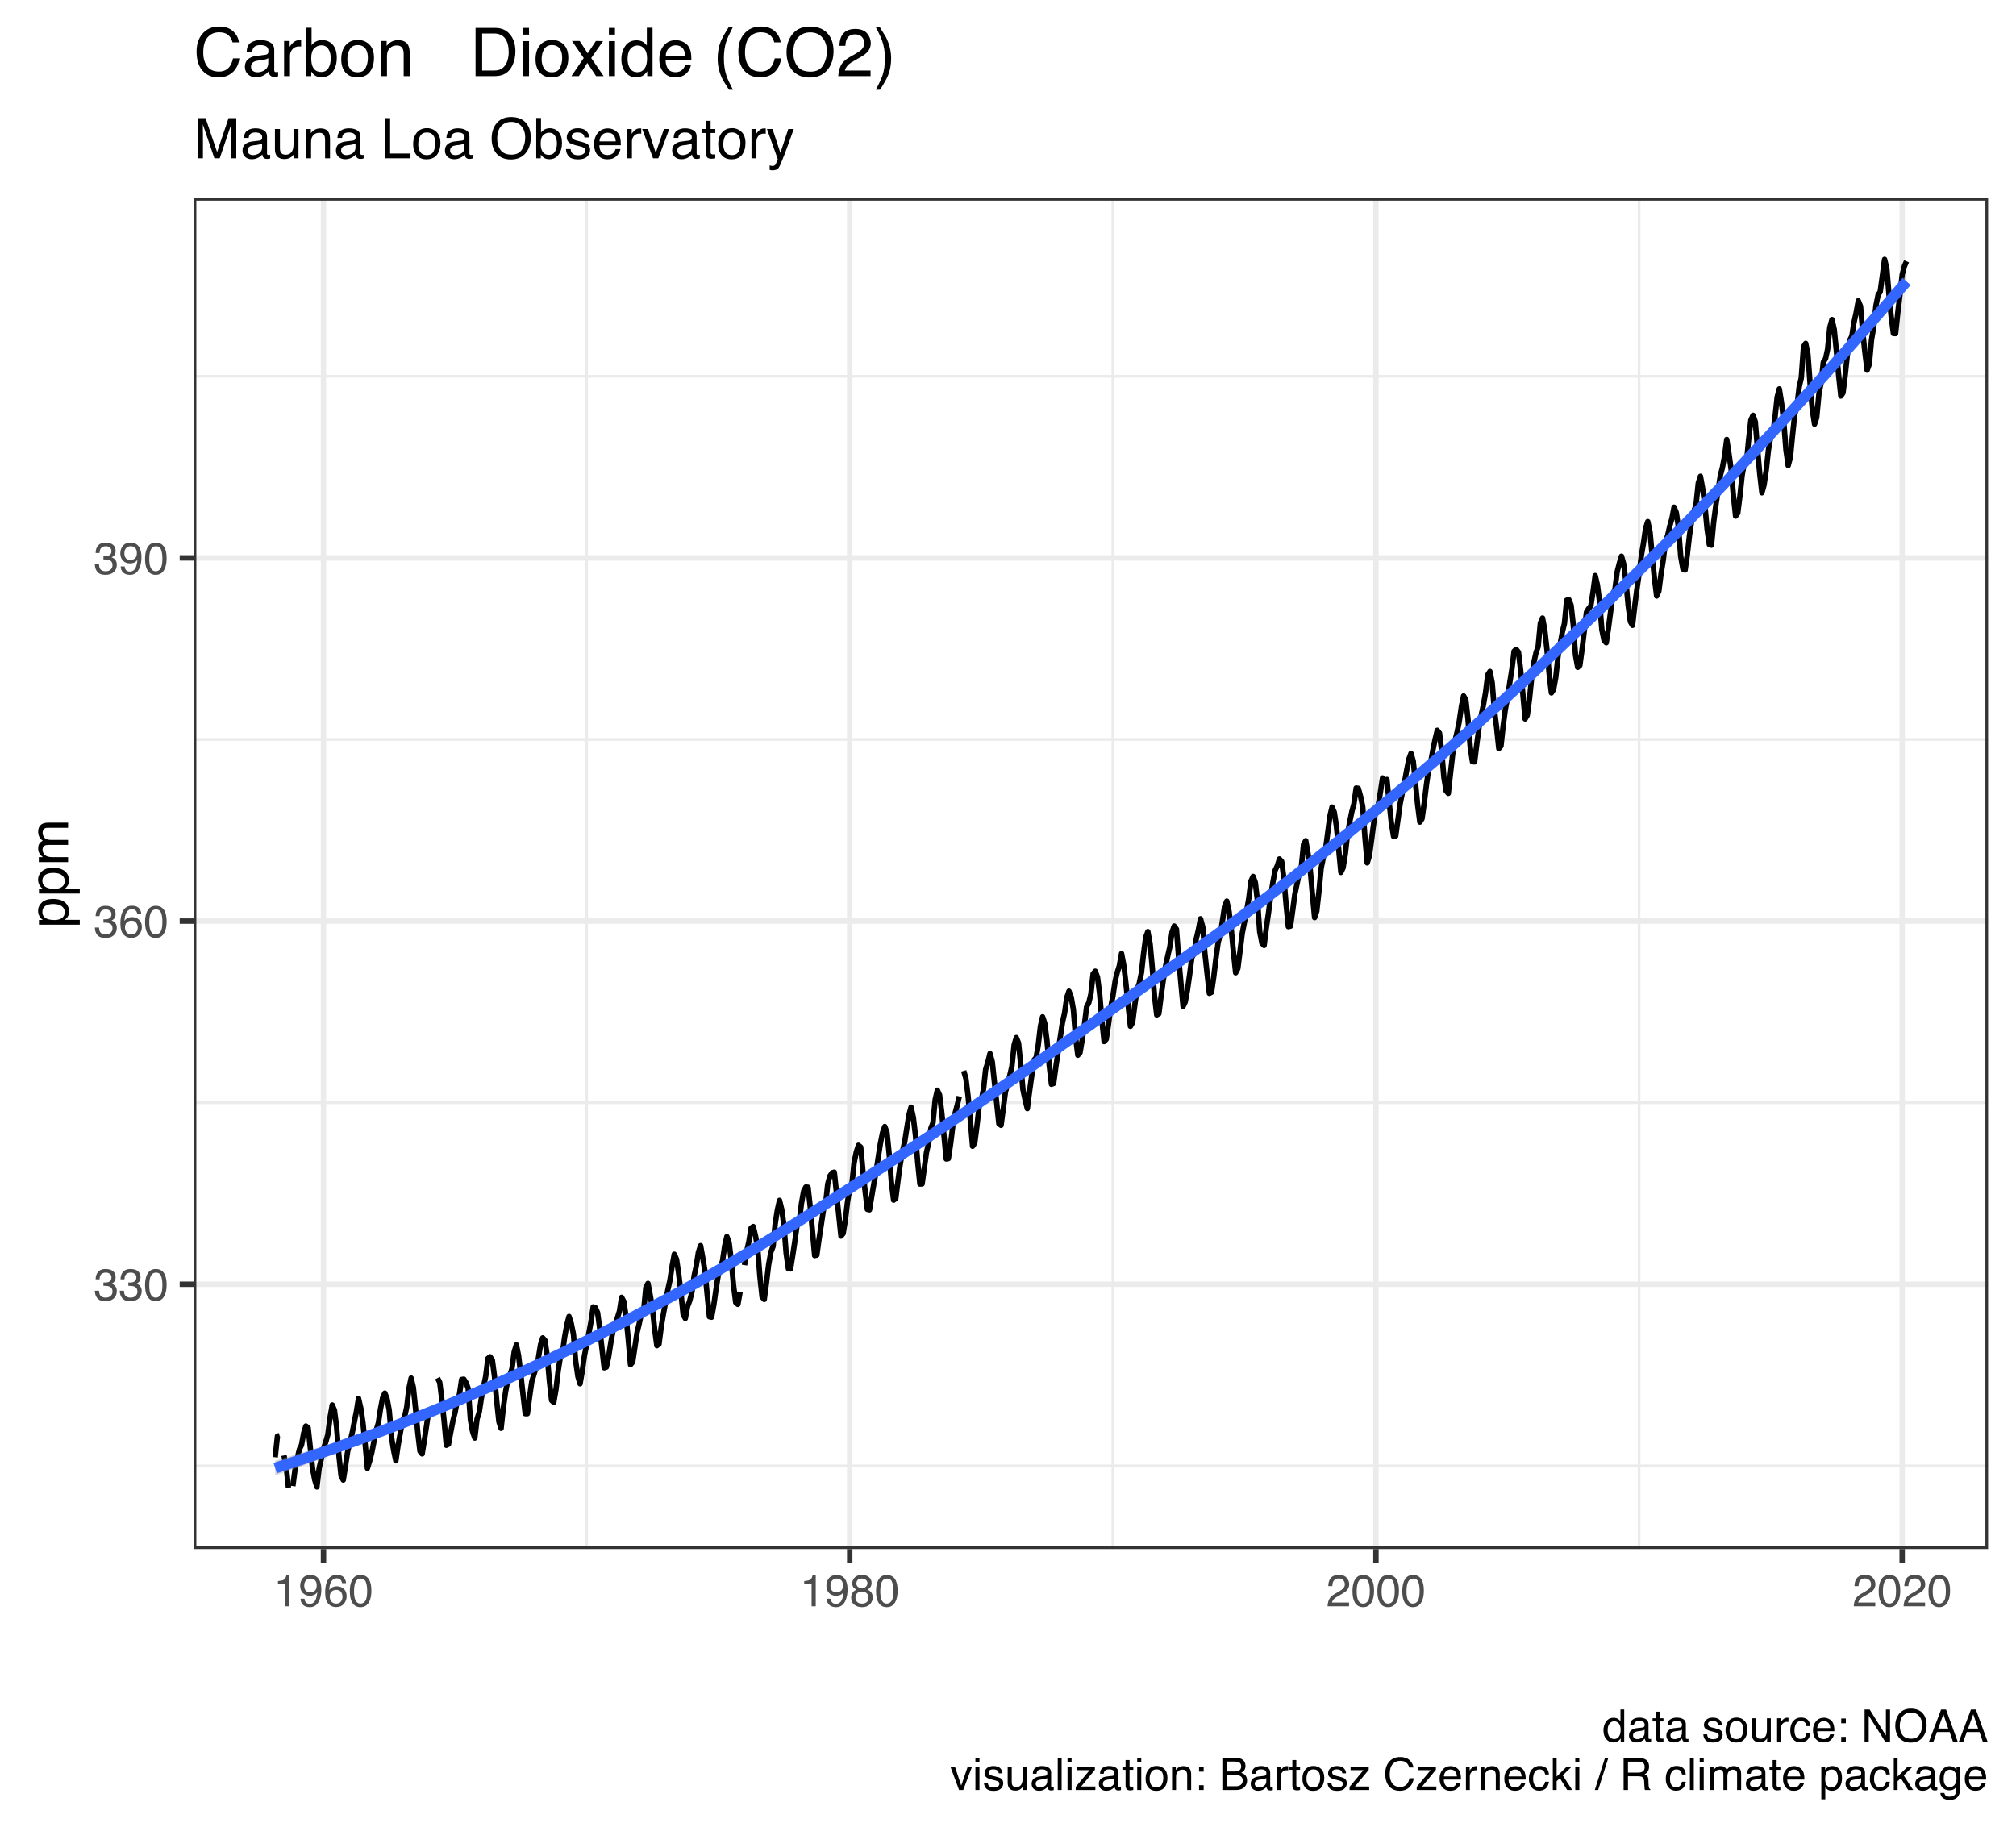 <?xml version="1.0" encoding="UTF-8" standalone="no"?>
<svg
   xmlns:dc="http://purl.org/dc/elements/1.1/"
   xmlns:cc="http://creativecommons.org/ns#"
   xmlns:rdf="http://www.w3.org/1999/02/22-rdf-syntax-ns#"
   xmlns:svg="http://www.w3.org/2000/svg"
   xmlns="http://www.w3.org/2000/svg"
   xmlns:xlink="http://www.w3.org/1999/xlink"
   xmlns:sodipodi="http://sodipodi.sourceforge.net/DTD/sodipodi-0.dtd"
   xmlns:inkscape="http://www.inkscape.org/namespaces/inkscape"
   inkscape:version="1.0beta1 (32d4812, 2019-09-19)"
   sodipodi:docname="co2_chart.svg"
   id="svg688"
   version="1.1"
   viewBox="0 0 396 359"
   height="359pt"
   width="396pt">
  <sodipodi:namedview
     inkscape:current-layer="surface1"
     inkscape:window-maximized="0"
     inkscape:window-y="23"
     inkscape:window-x="0"
     inkscape:cy="239.33333"
     inkscape:cx="264"
     inkscape:zoom="1.3476659"
     showgrid="false"
     id="namedview690"
     inkscape:window-height="855"
     inkscape:window-width="1440"
     inkscape:pageshadow="2"
     inkscape:pageopacity="0"
     guidetolerance="10"
     gridtolerance="10"
     objecttolerance="10"
     borderopacity="1"
     inkscape:document-rotation="0"
     bordercolor="#666666"
     pagecolor="#ffffff" />
  <defs
     id="defs273">
    <g
       id="g223">
      <symbol
         id="glyph0-0"
         overflow="visible">
        <path
           id="path10"
           d="M 0.281 0 L 0.281 -6.312 L 5.297 -6.312 L 5.297 0 Z M 4.5 -0.797 L 4.5 -5.516 L 1.078 -5.516 L 1.078 -0.797 Z M 4.5 -0.797 "
           style="stroke:none;" />
      </symbol>
      <symbol
         id="glyph0-1"
         overflow="visible">
        <path
           id="path13"
           d="M 2.281 0.172 C 1.551 0.172 1.02 -0.023 0.688 -0.422 C 0.363 -0.828 0.203 -1.316 0.203 -1.891 L 1.016 -1.891 C 1.047 -1.492 1.117 -1.203 1.234 -1.016 C 1.441 -0.691 1.805 -0.531 2.328 -0.531 C 2.734 -0.531 3.055 -0.641 3.297 -0.859 C 3.547 -1.078 3.672 -1.359 3.672 -1.703 C 3.672 -2.129 3.539 -2.426 3.281 -2.594 C 3.031 -2.758 2.672 -2.844 2.203 -2.844 C 2.148 -2.844 2.098 -2.844 2.047 -2.844 C 1.992 -2.844 1.941 -2.844 1.891 -2.844 L 1.891 -3.516 C 1.973 -3.516 2.039 -3.508 2.094 -3.5 C 2.145 -3.5 2.203 -3.5 2.266 -3.5 C 2.555 -3.5 2.797 -3.547 2.984 -3.641 C 3.305 -3.797 3.469 -4.082 3.469 -4.5 C 3.469 -4.801 3.359 -5.035 3.141 -5.203 C 2.922 -5.367 2.672 -5.453 2.391 -5.453 C 1.867 -5.453 1.508 -5.281 1.312 -4.938 C 1.207 -4.75 1.145 -4.477 1.125 -4.125 L 0.359 -4.125 C 0.359 -4.582 0.453 -4.973 0.641 -5.297 C 0.953 -5.867 1.504 -6.156 2.297 -6.156 C 2.93 -6.156 3.422 -6.016 3.766 -5.734 C 4.109 -5.461 4.281 -5.062 4.281 -4.531 C 4.281 -4.145 4.176 -3.836 3.969 -3.609 C 3.844 -3.461 3.68 -3.348 3.484 -3.266 C 3.805 -3.172 4.055 -3 4.234 -2.75 C 4.422 -2.5 4.516 -2.191 4.516 -1.828 C 4.516 -1.234 4.316 -0.75 3.922 -0.375 C 3.535 -0.008 2.988 0.172 2.281 0.172 Z M 2.281 0.172 "
           style="stroke:none;" />
      </symbol>
      <symbol
         id="glyph0-2"
         overflow="visible">
        <path
           id="path16"
           d="M 2.375 -6.156 C 3.176 -6.156 3.754 -5.828 4.109 -5.172 C 4.379 -4.66 4.516 -3.961 4.516 -3.078 C 4.516 -2.242 4.391 -1.555 4.141 -1.016 C 3.785 -0.223 3.195 0.172 2.375 0.172 C 1.633 0.172 1.082 -0.148 0.719 -0.797 C 0.426 -1.328 0.281 -2.047 0.281 -2.953 C 0.281 -3.648 0.367 -4.25 0.547 -4.75 C 0.879 -5.688 1.488 -6.156 2.375 -6.156 Z M 2.375 -0.531 C 2.77 -0.531 3.086 -0.707 3.328 -1.062 C 3.566 -1.426 3.688 -2.086 3.688 -3.047 C 3.688 -3.754 3.598 -4.332 3.422 -4.781 C 3.254 -5.227 2.922 -5.453 2.422 -5.453 C 1.973 -5.453 1.641 -5.238 1.422 -4.812 C 1.211 -4.383 1.109 -3.754 1.109 -2.922 C 1.109 -2.297 1.176 -1.789 1.312 -1.406 C 1.52 -0.82 1.875 -0.531 2.375 -0.531 Z M 2.375 -0.531 "
           style="stroke:none;" />
      </symbol>
      <symbol
         id="glyph0-3"
         overflow="visible">
        <path
           id="path19"
           d="M 2.578 -6.172 C 3.266 -6.172 3.742 -5.992 4.016 -5.641 C 4.285 -5.285 4.422 -4.922 4.422 -4.547 L 3.656 -4.547 C 3.602 -4.785 3.531 -4.973 3.438 -5.109 C 3.25 -5.367 2.961 -5.5 2.578 -5.5 C 2.148 -5.5 1.805 -5.297 1.547 -4.891 C 1.297 -4.492 1.156 -3.926 1.125 -3.188 C 1.301 -3.445 1.523 -3.641 1.797 -3.766 C 2.047 -3.879 2.32 -3.938 2.625 -3.938 C 3.133 -3.938 3.582 -3.77 3.969 -3.438 C 4.352 -3.113 4.547 -2.625 4.547 -1.969 C 4.547 -1.414 4.363 -0.922 4 -0.484 C 3.633 -0.055 3.117 0.156 2.453 0.156 C 1.867 0.156 1.367 -0.062 0.953 -0.5 C 0.535 -0.938 0.328 -1.672 0.328 -2.703 C 0.328 -3.461 0.422 -4.109 0.609 -4.641 C 0.961 -5.66 1.617 -6.172 2.578 -6.172 Z M 2.516 -0.531 C 2.922 -0.531 3.223 -0.664 3.422 -0.938 C 3.629 -1.207 3.734 -1.531 3.734 -1.906 C 3.734 -2.219 3.641 -2.516 3.453 -2.797 C 3.273 -3.086 2.953 -3.234 2.484 -3.234 C 2.148 -3.234 1.859 -3.125 1.609 -2.906 C 1.359 -2.688 1.234 -2.352 1.234 -1.906 C 1.234 -1.52 1.344 -1.191 1.562 -0.922 C 1.789 -0.66 2.109 -0.531 2.516 -0.531 Z M 2.516 -0.531 "
           style="stroke:none;" />
      </symbol>
      <symbol
         id="glyph0-4"
         overflow="visible">
        <path
           id="path22"
           d="M 1.172 -1.484 C 1.191 -1.055 1.352 -0.758 1.656 -0.594 C 1.82 -0.508 2 -0.469 2.188 -0.469 C 2.562 -0.469 2.879 -0.617 3.141 -0.922 C 3.398 -1.234 3.582 -1.863 3.688 -2.812 C 3.52 -2.539 3.305 -2.348 3.047 -2.234 C 2.797 -2.129 2.523 -2.078 2.234 -2.078 C 1.641 -2.078 1.172 -2.258 0.828 -2.625 C 0.484 -2.988 0.312 -3.461 0.312 -4.047 C 0.312 -4.609 0.477 -5.098 0.812 -5.516 C 1.156 -5.941 1.66 -6.156 2.328 -6.156 C 3.223 -6.156 3.844 -5.754 4.188 -4.953 C 4.375 -4.504 4.469 -3.945 4.469 -3.281 C 4.469 -2.531 4.352 -1.863 4.125 -1.281 C 3.75 -0.312 3.113 0.172 2.219 0.172 C 1.625 0.172 1.172 0.016 0.859 -0.297 C 0.547 -0.609 0.391 -1.004 0.391 -1.484 Z M 2.344 -2.75 C 2.645 -2.75 2.922 -2.848 3.172 -3.047 C 3.43 -3.254 3.562 -3.609 3.562 -4.109 C 3.562 -4.566 3.445 -4.906 3.219 -5.125 C 2.988 -5.344 2.695 -5.453 2.344 -5.453 C 1.969 -5.453 1.664 -5.32 1.438 -5.062 C 1.219 -4.812 1.109 -4.477 1.109 -4.062 C 1.109 -3.656 1.207 -3.332 1.406 -3.094 C 1.602 -2.863 1.914 -2.75 2.344 -2.75 Z M 2.344 -2.75 "
           style="stroke:none;" />
      </symbol>
      <symbol
         id="glyph0-5"
         overflow="visible">
        <path
           id="path25"
           d="M 0.844 -4.359 L 0.844 -4.953 C 1.395 -5.004 1.781 -5.094 2 -5.219 C 2.227 -5.344 2.395 -5.645 2.5 -6.125 L 3.109 -6.125 L 3.109 0 L 2.297 0 L 2.297 -4.359 Z M 0.844 -4.359 "
           style="stroke:none;" />
      </symbol>
      <symbol
         id="glyph0-6"
         overflow="visible">
        <path
           id="path28"
           d="M 2.391 -3.578 C 2.734 -3.578 3 -3.672 3.188 -3.859 C 3.383 -4.047 3.484 -4.273 3.484 -4.547 C 3.484 -4.773 3.391 -4.984 3.203 -5.172 C 3.016 -5.359 2.734 -5.453 2.359 -5.453 C 1.992 -5.453 1.727 -5.359 1.562 -5.172 C 1.395 -4.984 1.312 -4.758 1.312 -4.5 C 1.312 -4.207 1.414 -3.977 1.625 -3.812 C 1.844 -3.656 2.098 -3.578 2.391 -3.578 Z M 2.438 -0.531 C 2.801 -0.531 3.098 -0.625 3.328 -0.812 C 3.566 -1.008 3.688 -1.301 3.688 -1.688 C 3.688 -2.082 3.562 -2.383 3.312 -2.594 C 3.07 -2.801 2.766 -2.906 2.391 -2.906 C 2.016 -2.906 1.707 -2.797 1.469 -2.578 C 1.238 -2.367 1.125 -2.078 1.125 -1.703 C 1.125 -1.391 1.227 -1.113 1.438 -0.875 C 1.656 -0.645 1.988 -0.531 2.438 -0.531 Z M 1.344 -3.281 C 1.125 -3.375 0.957 -3.477 0.844 -3.594 C 0.613 -3.82 0.5 -4.125 0.5 -4.5 C 0.5 -4.957 0.664 -5.348 1 -5.672 C 1.332 -6.004 1.801 -6.172 2.406 -6.172 C 3 -6.172 3.461 -6.016 3.797 -5.703 C 4.129 -5.391 4.297 -5.023 4.297 -4.609 C 4.297 -4.223 4.195 -3.914 4 -3.688 C 3.895 -3.551 3.727 -3.414 3.5 -3.281 C 3.758 -3.164 3.961 -3.031 4.109 -2.875 C 4.379 -2.594 4.516 -2.223 4.516 -1.766 C 4.516 -1.223 4.332 -0.766 3.969 -0.391 C 3.602 -0.016 3.086 0.172 2.422 0.172 C 1.828 0.172 1.32 0.008 0.906 -0.312 C 0.488 -0.633 0.281 -1.109 0.281 -1.734 C 0.281 -2.086 0.367 -2.395 0.547 -2.656 C 0.723 -2.926 0.988 -3.133 1.344 -3.281 Z M 1.344 -3.281 "
           style="stroke:none;" />
      </symbol>
      <symbol
         id="glyph0-7"
         overflow="visible">
        <path
           id="path31"
           d="M 0.281 0 C 0.301 -0.531 0.406 -0.988 0.594 -1.375 C 0.789 -1.77 1.164 -2.129 1.719 -2.453 L 2.547 -2.922 C 2.91 -3.141 3.164 -3.328 3.312 -3.484 C 3.551 -3.711 3.672 -3.984 3.672 -4.297 C 3.672 -4.648 3.562 -4.93 3.344 -5.141 C 3.133 -5.359 2.848 -5.469 2.484 -5.469 C 1.961 -5.469 1.598 -5.266 1.391 -4.859 C 1.285 -4.648 1.227 -4.352 1.219 -3.969 L 0.422 -3.969 C 0.43 -4.5 0.531 -4.938 0.719 -5.281 C 1.051 -5.875 1.645 -6.172 2.5 -6.172 C 3.195 -6.172 3.707 -5.977 4.031 -5.594 C 4.363 -5.219 4.531 -4.797 4.531 -4.328 C 4.531 -3.836 4.352 -3.414 4 -3.062 C 3.801 -2.863 3.441 -2.617 2.922 -2.328 L 2.344 -2 C 2.062 -1.844 1.836 -1.695 1.672 -1.562 C 1.391 -1.312 1.211 -1.035 1.141 -0.734 L 4.5 -0.734 L 4.5 0 Z M 0.281 0 "
           style="stroke:none;" />
      </symbol>
      <symbol
         id="glyph0-8"
         overflow="visible">
        <path
           id="path34"
           d="M 1.062 -2.25 C 1.062 -1.75 1.164 -1.332 1.375 -1 C 1.582 -0.676 1.914 -0.516 2.375 -0.516 C 2.727 -0.516 3.02 -0.664 3.25 -0.969 C 3.488 -1.281 3.609 -1.723 3.609 -2.297 C 3.609 -2.879 3.488 -3.305 3.25 -3.578 C 3.008 -3.859 2.711 -4 2.359 -4 C 1.973 -4 1.66 -3.848 1.422 -3.547 C 1.18 -3.254 1.062 -2.82 1.062 -2.25 Z M 2.219 -4.688 C 2.57 -4.688 2.867 -4.609 3.109 -4.453 C 3.242 -4.367 3.398 -4.219 3.578 -4 L 3.578 -6.328 L 4.312 -6.328 L 4.312 0 L 3.625 0 L 3.625 -0.641 C 3.438 -0.359 3.219 -0.156 2.969 -0.031 C 2.727 0.094 2.453 0.156 2.141 0.156 C 1.617 0.156 1.172 -0.055 0.797 -0.484 C 0.422 -0.91 0.234 -1.484 0.234 -2.203 C 0.234 -2.867 0.406 -3.445 0.75 -3.938 C 1.094 -4.438 1.582 -4.688 2.219 -4.688 Z M 2.219 -4.688 "
           style="stroke:none;" />
      </symbol>
      <symbol
         id="glyph0-9"
         overflow="visible">
        <path
           id="path37"
           d="M 1.156 -1.219 C 1.156 -1 1.238 -0.82 1.406 -0.688 C 1.57 -0.562 1.766 -0.5 1.984 -0.5 C 2.254 -0.5 2.52 -0.562 2.781 -0.688 C 3.207 -0.895 3.422 -1.238 3.422 -1.719 L 3.422 -2.344 C 3.328 -2.281 3.203 -2.227 3.047 -2.188 C 2.898 -2.145 2.754 -2.117 2.609 -2.109 L 2.141 -2.047 C 1.867 -2.004 1.66 -1.945 1.516 -1.875 C 1.273 -1.738 1.156 -1.52 1.156 -1.219 Z M 3.031 -2.781 C 3.207 -2.812 3.328 -2.891 3.391 -3.016 C 3.422 -3.078 3.438 -3.176 3.438 -3.312 C 3.438 -3.57 3.344 -3.758 3.156 -3.875 C 2.969 -4 2.703 -4.062 2.359 -4.062 C 1.953 -4.062 1.664 -3.953 1.5 -3.734 C 1.406 -3.609 1.344 -3.43 1.312 -3.203 L 0.594 -3.203 C 0.602 -3.766 0.785 -4.156 1.141 -4.375 C 1.492 -4.602 1.906 -4.719 2.375 -4.719 C 2.914 -4.719 3.352 -4.613 3.688 -4.406 C 4.02 -4.195 4.188 -3.875 4.188 -3.438 L 4.188 -0.797 C 4.188 -0.711 4.203 -0.645 4.234 -0.594 C 4.273 -0.551 4.348 -0.531 4.453 -0.531 C 4.484 -0.531 4.52 -0.531 4.562 -0.531 C 4.602 -0.531 4.648 -0.535 4.703 -0.547 L 4.703 0.016 C 4.578 0.055 4.484 0.078 4.422 0.078 C 4.359 0.086 4.273 0.094 4.172 0.094 C 3.898 0.094 3.707 0 3.594 -0.188 C 3.531 -0.281 3.484 -0.422 3.453 -0.609 C 3.297 -0.398 3.07 -0.219 2.781 -0.062 C 2.488 0.082 2.16 0.156 1.797 0.156 C 1.367 0.156 1.02 0.023 0.75 -0.234 C 0.488 -0.492 0.359 -0.816 0.359 -1.203 C 0.359 -1.629 0.488 -1.957 0.75 -2.188 C 1.02 -2.426 1.367 -2.578 1.797 -2.641 Z M 2.391 -4.719 Z M 2.391 -4.719 "
           style="stroke:none;" />
      </symbol>
      <symbol
         id="glyph0-10"
         overflow="visible">
        <path
           id="path40"
           d="M 0.719 -5.891 L 1.5 -5.891 L 1.5 -4.594 L 2.234 -4.594 L 2.234 -3.969 L 1.5 -3.969 L 1.5 -0.969 C 1.5 -0.801 1.555 -0.691 1.672 -0.641 C 1.723 -0.609 1.82 -0.594 1.969 -0.594 C 2 -0.594 2.035 -0.594 2.078 -0.594 C 2.129 -0.594 2.18 -0.598 2.234 -0.609 L 2.234 0 C 2.148 0.02 2.055 0.035 1.953 0.047 C 1.859 0.066 1.758 0.078 1.656 0.078 C 1.289 0.078 1.039 -0.016 0.906 -0.203 C 0.781 -0.391 0.719 -0.629 0.719 -0.922 L 0.719 -3.969 L 0.094 -3.969 L 0.094 -4.594 L 0.719 -4.594 Z M 0.719 -5.891 "
           style="stroke:none;" />
      </symbol>
      <symbol
         id="glyph0-11"
         overflow="visible">
        <path
           id="path43"
           d=""
           style="stroke:none;" />
      </symbol>
      <symbol
         id="glyph0-12"
         overflow="visible">
        <path
           id="path46"
           d="M 1.031 -1.438 C 1.051 -1.188 1.113 -0.988 1.219 -0.844 C 1.414 -0.602 1.754 -0.484 2.234 -0.484 C 2.516 -0.484 2.766 -0.539 2.984 -0.656 C 3.203 -0.781 3.312 -0.973 3.312 -1.234 C 3.312 -1.43 3.223 -1.582 3.047 -1.688 C 2.941 -1.75 2.723 -1.82 2.391 -1.906 L 1.781 -2.062 C 1.383 -2.164 1.094 -2.273 0.906 -2.391 C 0.57 -2.598 0.406 -2.891 0.406 -3.266 C 0.406 -3.691 0.562 -4.039 0.875 -4.312 C 1.195 -4.582 1.617 -4.719 2.141 -4.719 C 2.836 -4.719 3.336 -4.516 3.641 -4.109 C 3.836 -3.848 3.93 -3.57 3.922 -3.281 L 3.203 -3.281 C 3.18 -3.457 3.117 -3.613 3.016 -3.75 C 2.836 -3.957 2.531 -4.062 2.094 -4.062 C 1.801 -4.062 1.578 -4.004 1.422 -3.891 C 1.273 -3.773 1.203 -3.629 1.203 -3.453 C 1.203 -3.254 1.301 -3.094 1.5 -2.969 C 1.613 -2.895 1.781 -2.832 2 -2.781 L 2.516 -2.656 C 3.066 -2.52 3.438 -2.391 3.625 -2.266 C 3.926 -2.066 4.078 -1.754 4.078 -1.328 C 4.078 -0.922 3.922 -0.566 3.609 -0.266 C 3.305 0.023 2.832 0.172 2.188 0.172 C 1.508 0.172 1.023 0.02 0.734 -0.281 C 0.453 -0.594 0.301 -0.977 0.281 -1.438 Z M 2.172 -4.719 Z M 2.172 -4.719 "
           style="stroke:none;" />
      </symbol>
      <symbol
         id="glyph0-13"
         overflow="visible">
        <path
           id="path49"
           d="M 2.391 -0.5 C 2.898 -0.5 3.25 -0.691 3.438 -1.078 C 3.633 -1.461 3.734 -1.895 3.734 -2.375 C 3.734 -2.801 3.664 -3.148 3.531 -3.422 C 3.312 -3.848 2.938 -4.062 2.406 -4.062 C 1.926 -4.062 1.578 -3.879 1.359 -3.516 C 1.148 -3.16 1.047 -2.727 1.047 -2.219 C 1.047 -1.727 1.148 -1.316 1.359 -0.984 C 1.578 -0.66 1.922 -0.5 2.391 -0.5 Z M 2.422 -4.734 C 3.016 -4.734 3.516 -4.535 3.922 -4.141 C 4.336 -3.742 4.547 -3.16 4.547 -2.391 C 4.547 -1.648 4.363 -1.035 4 -0.547 C 3.633 -0.066 3.07 0.172 2.312 0.172 C 1.688 0.172 1.188 -0.039 0.812 -0.469 C 0.438 -0.895 0.25 -1.473 0.25 -2.203 C 0.25 -2.973 0.445 -3.586 0.844 -4.047 C 1.238 -4.504 1.766 -4.734 2.422 -4.734 Z M 2.391 -4.719 Z M 2.391 -4.719 "
           style="stroke:none;" />
      </symbol>
      <symbol
         id="glyph0-14"
         overflow="visible">
        <path
           id="path52"
           d="M 1.344 -4.594 L 1.344 -1.547 C 1.344 -1.305 1.379 -1.113 1.453 -0.969 C 1.586 -0.695 1.844 -0.562 2.219 -0.562 C 2.758 -0.562 3.125 -0.801 3.312 -1.281 C 3.426 -1.539 3.484 -1.895 3.484 -2.344 L 3.484 -4.594 L 4.25 -4.594 L 4.25 0 L 3.516 0 L 3.531 -0.672 C 3.426 -0.504 3.301 -0.359 3.156 -0.234 C 2.863 0.004 2.504 0.125 2.078 0.125 C 1.422 0.125 0.977 -0.094 0.75 -0.531 C 0.613 -0.77 0.547 -1.082 0.547 -1.469 L 0.547 -4.594 Z M 2.406 -4.719 Z M 2.406 -4.719 "
           style="stroke:none;" />
      </symbol>
      <symbol
         id="glyph0-15"
         overflow="visible">
        <path
           id="path55"
           d="M 0.594 -4.594 L 1.328 -4.594 L 1.328 -3.812 C 1.379 -3.957 1.523 -4.141 1.766 -4.359 C 2.004 -4.586 2.273 -4.703 2.578 -4.703 C 2.586 -4.703 2.609 -4.695 2.641 -4.688 C 2.68 -4.688 2.742 -4.688 2.828 -4.688 L 2.828 -3.859 C 2.773 -3.867 2.727 -3.875 2.688 -3.875 C 2.656 -3.883 2.617 -3.891 2.578 -3.891 C 2.18 -3.891 1.879 -3.766 1.672 -3.516 C 1.461 -3.266 1.359 -2.973 1.359 -2.641 L 1.359 0 L 0.594 0 Z M 0.594 -4.594 "
           style="stroke:none;" />
      </symbol>
      <symbol
         id="glyph0-16"
         overflow="visible">
        <path
           id="path58"
           d="M 2.344 -4.734 C 2.863 -4.734 3.285 -4.609 3.609 -4.359 C 3.93 -4.109 4.125 -3.672 4.188 -3.047 L 3.438 -3.047 C 3.395 -3.336 3.289 -3.578 3.125 -3.766 C 2.957 -3.953 2.695 -4.047 2.344 -4.047 C 1.852 -4.047 1.5 -3.801 1.281 -3.312 C 1.145 -3.008 1.078 -2.629 1.078 -2.172 C 1.078 -1.703 1.172 -1.312 1.359 -1 C 1.555 -0.688 1.867 -0.531 2.297 -0.531 C 2.609 -0.531 2.859 -0.625 3.047 -0.812 C 3.234 -1.008 3.363 -1.281 3.438 -1.625 L 4.188 -1.625 C 4.102 -1.02 3.891 -0.57 3.547 -0.281 C 3.203 0 2.766 0.141 2.234 0.141 C 1.629 0.141 1.145 -0.078 0.781 -0.516 C 0.426 -0.961 0.25 -1.516 0.25 -2.172 C 0.25 -2.984 0.445 -3.613 0.844 -4.062 C 1.238 -4.508 1.738 -4.734 2.344 -4.734 Z M 2.219 -4.719 Z M 2.219 -4.719 "
           style="stroke:none;" />
      </symbol>
      <symbol
         id="glyph0-17"
         overflow="visible">
        <path
           id="path61"
           d="M 2.484 -4.703 C 2.805 -4.703 3.117 -4.625 3.422 -4.469 C 3.734 -4.32 3.969 -4.125 4.125 -3.875 C 4.281 -3.645 4.383 -3.375 4.438 -3.062 C 4.488 -2.852 4.516 -2.516 4.516 -2.047 L 1.141 -2.047 C 1.148 -1.586 1.258 -1.211 1.469 -0.922 C 1.676 -0.641 1.992 -0.5 2.422 -0.5 C 2.828 -0.5 3.148 -0.633 3.391 -0.906 C 3.523 -1.062 3.625 -1.238 3.688 -1.438 L 4.453 -1.438 C 4.43 -1.27 4.363 -1.082 4.25 -0.875 C 4.133 -0.664 4.004 -0.5 3.859 -0.375 C 3.629 -0.145 3.344 0.008 3 0.094 C 2.812 0.133 2.598 0.156 2.359 0.156 C 1.785 0.156 1.301 -0.051 0.906 -0.469 C 0.508 -0.883 0.312 -1.469 0.312 -2.219 C 0.312 -2.945 0.508 -3.539 0.906 -4 C 1.312 -4.469 1.836 -4.703 2.484 -4.703 Z M 3.719 -2.672 C 3.688 -3.004 3.613 -3.27 3.5 -3.469 C 3.281 -3.844 2.926 -4.031 2.438 -4.031 C 2.082 -4.031 1.785 -3.898 1.547 -3.641 C 1.305 -3.391 1.176 -3.066 1.156 -2.672 Z M 2.406 -4.719 Z M 2.406 -4.719 "
           style="stroke:none;" />
      </symbol>
      <symbol
         id="glyph0-18"
         overflow="visible">
        <path
           id="path64"
           d="M 0.969 -4.547 L 1.875 -4.547 L 1.875 -3.609 L 0.969 -3.609 Z M 0.969 -0.938 L 1.875 -0.938 L 1.875 0 L 0.969 0 Z M 0.969 -0.938 "
           style="stroke:none;" />
      </symbol>
      <symbol
         id="glyph0-19"
         overflow="visible">
        <path
           id="path67"
           d="M 0.672 -6.312 L 1.672 -6.312 L 4.859 -1.203 L 4.859 -6.312 L 5.672 -6.312 L 5.672 0 L 4.719 0 L 1.484 -5.109 L 1.484 0 L 0.672 0 Z M 3.125 -6.312 Z M 3.125 -6.312 "
           style="stroke:none;" />
      </symbol>
      <symbol
         id="glyph0-20"
         overflow="visible">
        <path
           id="path70"
           d="M 3.391 -6.484 C 4.504 -6.484 5.332 -6.125 5.875 -5.406 C 6.289 -4.844 6.5 -4.129 6.5 -3.266 C 6.5 -2.316 6.258 -1.535 5.781 -0.922 C 5.219 -0.18 4.414 0.188 3.375 0.188 C 2.406 0.188 1.645 -0.133 1.094 -0.781 C 0.594 -1.395 0.344 -2.176 0.344 -3.125 C 0.344 -3.977 0.555 -4.707 0.984 -5.312 C 1.523 -6.094 2.328 -6.484 3.391 -6.484 Z M 3.484 -0.578 C 4.234 -0.578 4.773 -0.848 5.109 -1.391 C 5.453 -1.93 5.625 -2.551 5.625 -3.25 C 5.625 -3.988 5.426 -4.582 5.031 -5.031 C 4.645 -5.488 4.113 -5.719 3.438 -5.719 C 2.789 -5.719 2.258 -5.492 1.844 -5.047 C 1.438 -4.598 1.234 -3.938 1.234 -3.062 C 1.234 -2.363 1.41 -1.773 1.766 -1.297 C 2.117 -0.816 2.691 -0.578 3.484 -0.578 Z M 3.422 -6.484 Z M 3.422 -6.484 "
           style="stroke:none;" />
      </symbol>
      <symbol
         id="glyph0-21"
         overflow="visible">
        <path
           id="path73"
           d="M 3.906 -2.578 L 2.953 -5.375 L 1.938 -2.578 Z M 2.5 -6.312 L 3.469 -6.312 L 5.766 0 L 4.828 0 L 4.188 -1.891 L 1.688 -1.891 L 1 0 L 0.125 0 Z M 2.5 -6.312 "
           style="stroke:none;" />
      </symbol>
      <symbol
         id="glyph0-22"
         overflow="visible">
        <path
           id="path76"
           d="M 0.938 -4.594 L 2.172 -0.859 L 3.453 -4.594 L 4.297 -4.594 L 2.562 0 L 1.75 0 L 0.047 -4.594 Z M 0.938 -4.594 "
           style="stroke:none;" />
      </symbol>
      <symbol
         id="glyph0-23"
         overflow="visible">
        <path
           id="path79"
           d="M 0.562 -4.578 L 1.359 -4.578 L 1.359 0 L 0.562 0 Z M 0.562 -6.312 L 1.359 -6.312 L 1.359 -5.438 L 0.562 -5.438 Z M 0.562 -6.312 "
           style="stroke:none;" />
      </symbol>
      <symbol
         id="glyph0-24"
         overflow="visible">
        <path
           id="path82"
           d="M 0.594 -6.312 L 1.359 -6.312 L 1.359 0 L 0.594 0 Z M 0.594 -6.312 "
           style="stroke:none;" />
      </symbol>
      <symbol
         id="glyph0-25"
         overflow="visible">
        <path
           id="path85"
           d="M 0.219 -0.609 L 2.953 -3.906 L 0.422 -3.906 L 0.422 -4.594 L 3.984 -4.594 L 3.984 -3.969 L 1.281 -0.688 L 4.078 -0.688 L 4.078 0 L 0.219 0 Z M 2.219 -4.719 Z M 2.219 -4.719 "
           style="stroke:none;" />
      </symbol>
      <symbol
         id="glyph0-26"
         overflow="visible">
        <path
           id="path88"
           d="M 0.562 -4.594 L 1.297 -4.594 L 1.297 -3.953 C 1.516 -4.211 1.742 -4.398 1.984 -4.516 C 2.234 -4.641 2.508 -4.703 2.812 -4.703 C 3.457 -4.703 3.895 -4.473 4.125 -4.016 C 4.25 -3.766 4.312 -3.41 4.312 -2.953 L 4.312 0 L 3.531 0 L 3.531 -2.906 C 3.531 -3.176 3.488 -3.398 3.406 -3.578 C 3.27 -3.859 3.02 -4 2.656 -4 C 2.477 -4 2.328 -3.984 2.203 -3.953 C 1.992 -3.891 1.812 -3.766 1.656 -3.578 C 1.52 -3.422 1.43 -3.258 1.391 -3.094 C 1.359 -2.938 1.344 -2.707 1.344 -2.406 L 1.344 0 L 0.562 0 Z M 2.391 -4.719 Z M 2.391 -4.719 "
           style="stroke:none;" />
      </symbol>
      <symbol
         id="glyph0-27"
         overflow="visible">
        <path
           id="path91"
           d="M 3.047 -3.641 C 3.398 -3.641 3.68 -3.691 3.891 -3.797 C 4.203 -3.953 4.359 -4.234 4.359 -4.641 C 4.359 -5.055 4.191 -5.336 3.859 -5.484 C 3.66 -5.555 3.379 -5.594 3.016 -5.594 L 1.484 -5.594 L 1.484 -3.641 Z M 3.328 -0.734 C 3.848 -0.734 4.223 -0.883 4.453 -1.188 C 4.586 -1.375 4.656 -1.602 4.656 -1.875 C 4.656 -2.332 4.453 -2.645 4.047 -2.812 C 3.828 -2.906 3.539 -2.953 3.188 -2.953 L 1.484 -2.953 L 1.484 -0.734 Z M 0.656 -6.312 L 3.359 -6.312 C 4.098 -6.312 4.625 -6.086 4.938 -5.641 C 5.113 -5.379 5.203 -5.082 5.203 -4.75 C 5.203 -4.352 5.094 -4.023 4.875 -3.766 C 4.75 -3.629 4.578 -3.504 4.359 -3.391 C 4.68 -3.273 4.926 -3.141 5.094 -2.984 C 5.375 -2.703 5.516 -2.32 5.516 -1.844 C 5.516 -1.438 5.391 -1.066 5.141 -0.734 C 4.754 -0.242 4.145 0 3.312 0 L 0.656 0 Z M 0.656 -6.312 "
           style="stroke:none;" />
      </symbol>
      <symbol
         id="glyph0-28"
         overflow="visible">
        <path
           id="path94"
           d="M 3.328 -6.484 C 4.129 -6.484 4.75 -6.27 5.188 -5.844 C 5.625 -5.426 5.867 -4.953 5.922 -4.422 L 5.094 -4.422 C 5 -4.828 4.812 -5.145 4.531 -5.375 C 4.25 -5.613 3.852 -5.734 3.344 -5.734 C 2.719 -5.734 2.211 -5.516 1.828 -5.078 C 1.453 -4.641 1.266 -3.973 1.266 -3.078 C 1.266 -2.336 1.438 -1.738 1.781 -1.281 C 2.125 -0.82 2.633 -0.594 3.312 -0.594 C 3.945 -0.594 4.43 -0.832 4.766 -1.312 C 4.93 -1.57 5.062 -1.906 5.156 -2.312 L 5.984 -2.312 C 5.91 -1.656 5.664 -1.102 5.25 -0.656 C 4.75 -0.113 4.07 0.156 3.219 0.156 C 2.488 0.156 1.875 -0.062 1.375 -0.5 C 0.719 -1.094 0.391 -2 0.391 -3.219 C 0.391 -4.156 0.633 -4.922 1.125 -5.516 C 1.656 -6.16 2.391 -6.484 3.328 -6.484 Z M 3.156 -6.484 Z M 3.156 -6.484 "
           style="stroke:none;" />
      </symbol>
      <symbol
         id="glyph0-29"
         overflow="visible">
        <path
           id="path97"
           d="M 0.547 -6.312 L 1.297 -6.312 L 1.297 -2.641 L 3.281 -4.594 L 4.266 -4.594 L 2.5 -2.875 L 4.359 0 L 3.375 0 L 1.938 -2.312 L 1.297 -1.734 L 1.297 0 L 0.547 0 Z M 0.547 -6.312 "
           style="stroke:none;" />
      </symbol>
      <symbol
         id="glyph0-30"
         overflow="visible">
        <path
           id="path100"
           d="M 2 -6.312 L 2.656 -6.312 L 0.656 0 L 0 0 Z M 2 -6.312 "
           style="stroke:none;" />
      </symbol>
      <symbol
         id="glyph0-31"
         overflow="visible">
        <path
           id="path103"
           d="M 3.609 -3.422 C 4.004 -3.422 4.316 -3.5 4.547 -3.656 C 4.785 -3.82 4.906 -4.113 4.906 -4.531 C 4.906 -4.977 4.742 -5.285 4.422 -5.453 C 4.242 -5.535 4.008 -5.578 3.719 -5.578 L 1.625 -5.578 L 1.625 -3.422 Z M 0.766 -6.312 L 3.688 -6.312 C 4.176 -6.312 4.578 -6.238 4.891 -6.094 C 5.473 -5.832 5.766 -5.336 5.766 -4.609 C 5.766 -4.234 5.688 -3.922 5.531 -3.672 C 5.383 -3.43 5.172 -3.238 4.891 -3.094 C 5.129 -3 5.312 -2.867 5.438 -2.703 C 5.562 -2.547 5.629 -2.281 5.641 -1.906 L 5.672 -1.062 C 5.68 -0.82 5.703 -0.645 5.734 -0.531 C 5.785 -0.332 5.879 -0.203 6.016 -0.141 L 6.016 0 L 4.969 0 C 4.938 -0.051 4.91 -0.117 4.891 -0.203 C 4.879 -0.297 4.867 -0.461 4.859 -0.703 L 4.797 -1.766 C 4.773 -2.172 4.625 -2.445 4.344 -2.594 C 4.176 -2.664 3.922 -2.703 3.578 -2.703 L 1.625 -2.703 L 1.625 0 L 0.766 0 Z M 0.766 -6.312 "
           style="stroke:none;" />
      </symbol>
      <symbol
         id="glyph0-32"
         overflow="visible">
        <path
           id="path106"
           d="M 0.562 -4.594 L 1.328 -4.594 L 1.328 -3.953 C 1.516 -4.172 1.68 -4.332 1.828 -4.438 C 2.086 -4.613 2.379 -4.703 2.703 -4.703 C 3.066 -4.703 3.359 -4.613 3.578 -4.438 C 3.703 -4.332 3.816 -4.18 3.922 -3.984 C 4.098 -4.223 4.301 -4.398 4.531 -4.516 C 4.758 -4.641 5.02 -4.703 5.312 -4.703 C 5.926 -4.703 6.348 -4.477 6.578 -4.031 C 6.691 -3.789 6.75 -3.469 6.75 -3.062 L 6.75 0 L 5.953 0 L 5.953 -3.203 C 5.953 -3.504 5.875 -3.711 5.719 -3.828 C 5.57 -3.941 5.383 -4 5.156 -4 C 4.852 -4 4.594 -3.895 4.375 -3.688 C 4.156 -3.488 4.047 -3.148 4.047 -2.672 L 4.047 0 L 3.266 0 L 3.266 -3 C 3.266 -3.312 3.227 -3.539 3.156 -3.688 C 3.039 -3.895 2.82 -4 2.5 -4 C 2.207 -4 1.941 -3.883 1.703 -3.656 C 1.461 -3.438 1.344 -3.031 1.344 -2.438 L 1.344 0 L 0.562 0 Z M 0.562 -4.594 "
           style="stroke:none;" />
      </symbol>
      <symbol
         id="glyph0-33"
         overflow="visible">
        <path
           id="path109"
           d="M 2.516 -0.516 C 2.867 -0.516 3.164 -0.664 3.406 -0.969 C 3.645 -1.27 3.766 -1.723 3.766 -2.328 C 3.766 -2.691 3.711 -3.004 3.609 -3.266 C 3.41 -3.773 3.047 -4.031 2.516 -4.031 C 1.973 -4.031 1.602 -3.766 1.406 -3.234 C 1.301 -2.941 1.25 -2.578 1.25 -2.141 C 1.25 -1.785 1.301 -1.484 1.406 -1.234 C 1.602 -0.754 1.973 -0.516 2.516 -0.516 Z M 0.5 -4.578 L 1.266 -4.578 L 1.266 -3.969 C 1.41 -4.176 1.578 -4.336 1.766 -4.453 C 2.023 -4.629 2.332 -4.719 2.688 -4.719 C 3.207 -4.719 3.648 -4.516 4.016 -4.109 C 4.379 -3.711 4.562 -3.145 4.562 -2.406 C 4.562 -1.395 4.297 -0.676 3.766 -0.25 C 3.43 0.02 3.047 0.156 2.609 0.156 C 2.266 0.156 1.973 0.078 1.734 -0.078 C 1.598 -0.16 1.445 -0.305 1.281 -0.516 L 1.281 1.828 L 0.5 1.828 Z M 0.5 -4.578 "
           style="stroke:none;" />
      </symbol>
      <symbol
         id="glyph0-34"
         overflow="visible">
        <path
           id="path112"
           d="M 2.188 -4.688 C 2.551 -4.688 2.867 -4.598 3.141 -4.422 C 3.285 -4.316 3.43 -4.172 3.578 -3.984 L 3.578 -4.562 L 4.297 -4.562 L 4.297 -0.375 C 4.297 0.207 4.207 0.672 4.031 1.016 C 3.719 1.641 3.113 1.953 2.219 1.953 C 1.727 1.953 1.312 1.836 0.969 1.609 C 0.633 1.391 0.445 1.047 0.406 0.578 L 1.188 0.578 C 1.227 0.773 1.301 0.93 1.406 1.047 C 1.582 1.223 1.859 1.312 2.234 1.312 C 2.828 1.312 3.219 1.098 3.406 0.672 C 3.508 0.43 3.555 -0.004 3.547 -0.641 C 3.391 -0.398 3.203 -0.223 2.984 -0.109 C 2.773 0.004 2.488 0.062 2.125 0.062 C 1.633 0.062 1.203 -0.113 0.828 -0.469 C 0.453 -0.82 0.266 -1.41 0.266 -2.234 C 0.266 -3.004 0.453 -3.602 0.828 -4.031 C 1.203 -4.469 1.656 -4.688 2.188 -4.688 Z M 3.578 -2.312 C 3.578 -2.883 3.457 -3.305 3.219 -3.578 C 2.988 -3.859 2.691 -4 2.328 -4 C 1.785 -4 1.414 -3.742 1.219 -3.234 C 1.113 -2.961 1.062 -2.609 1.062 -2.172 C 1.062 -1.648 1.164 -1.254 1.375 -0.984 C 1.582 -0.711 1.863 -0.578 2.219 -0.578 C 2.77 -0.578 3.16 -0.828 3.391 -1.328 C 3.516 -1.609 3.578 -1.938 3.578 -2.312 Z M 2.281 -4.719 Z M 2.281 -4.719 "
           style="stroke:none;" />
      </symbol>
      <symbol
         id="glyph1-0"
         overflow="visible">
        <path
           id="path115"
           d="M 0 -0.359 L -7.891 -0.359 L -7.891 -6.625 L 0 -6.625 Z M -0.984 -5.625 L -6.906 -5.625 L -6.906 -1.344 L -0.984 -1.344 Z M -0.984 -5.625 "
           style="stroke:none;" />
      </symbol>
      <symbol
         id="glyph1-1"
         overflow="visible">
        <path
           id="path118"
           d="M -0.656 -3.141 C -0.656 -3.586 -0.844 -3.957 -1.219 -4.25 C -1.594 -4.551 -2.156 -4.703 -2.906 -4.703 C -3.363 -4.703 -3.758 -4.641 -4.094 -4.516 C -4.727 -4.266 -5.047 -3.805 -5.047 -3.141 C -5.047 -2.461 -4.711 -2.004 -4.047 -1.766 C -3.68 -1.629 -3.223 -1.562 -2.672 -1.562 C -2.234 -1.562 -1.859 -1.629 -1.547 -1.766 C -0.953 -2.016 -0.656 -2.473 -0.656 -3.141 Z M -5.719 -0.641 L -5.719 -1.578 L -4.969 -1.578 C -5.227 -1.766 -5.426 -1.973 -5.562 -2.203 C -5.781 -2.535 -5.891 -2.922 -5.891 -3.359 C -5.891 -4.004 -5.641 -4.555 -5.141 -5.016 C -4.641 -5.473 -3.926 -5.703 -3 -5.703 C -1.75 -5.703 -0.852 -5.375 -0.312 -4.719 C 0.02 -4.301 0.188 -3.816 0.188 -3.266 C 0.188 -2.828 0.094 -2.461 -0.094 -2.172 C -0.195 -2.004 -0.379 -1.812 -0.641 -1.594 L 2.297 -1.594 L 2.297 -0.641 Z M -5.719 -0.641 "
           style="stroke:none;" />
      </symbol>
      <symbol
         id="glyph1-2"
         overflow="visible">
        <path
           id="path121"
           d="M -5.75 -0.703 L -5.75 -1.672 L -4.938 -1.672 C -5.219 -1.898 -5.422 -2.102 -5.547 -2.281 C -5.766 -2.602 -5.875 -2.969 -5.875 -3.375 C -5.875 -3.832 -5.766 -4.203 -5.547 -4.484 C -5.41 -4.641 -5.219 -4.781 -4.969 -4.906 C -5.281 -5.125 -5.508 -5.379 -5.656 -5.672 C -5.801 -5.961 -5.875 -6.285 -5.875 -6.641 C -5.875 -7.41 -5.598 -7.938 -5.047 -8.219 C -4.742 -8.375 -4.336 -8.453 -3.828 -8.453 L 0 -8.453 L 0 -7.438 L -4 -7.438 C -4.383 -7.438 -4.645 -7.344 -4.781 -7.156 C -4.926 -6.969 -5 -6.734 -5 -6.453 C -5 -6.078 -4.867 -5.75 -4.609 -5.469 C -4.359 -5.195 -3.938 -5.062 -3.344 -5.062 L 0 -5.062 L 0 -4.078 L -3.75 -4.078 C -4.145 -4.078 -4.43 -4.031 -4.609 -3.938 C -4.879 -3.789 -5.016 -3.52 -5.016 -3.125 C -5.016 -2.758 -4.867 -2.426 -4.578 -2.125 C -4.297 -1.82 -3.785 -1.672 -3.047 -1.672 L 0 -1.672 L 0 -0.703 Z M -5.75 -0.703 "
           style="stroke:none;" />
      </symbol>
      <symbol
         id="glyph2-0"
         overflow="visible">
        <path
           id="path124"
           d="M 0.359 0 L 0.359 -7.891 L 6.625 -7.891 L 6.625 0 Z M 5.625 -0.984 L 5.625 -6.906 L 1.344 -6.906 L 1.344 -0.984 Z M 5.625 -0.984 "
           style="stroke:none;" />
      </symbol>
      <symbol
         id="glyph2-1"
         overflow="visible">
        <path
           id="path127"
           d="M 0.812 -7.891 L 2.344 -7.891 L 4.609 -1.219 L 6.859 -7.891 L 8.375 -7.891 L 8.375 0 L 7.359 0 L 7.359 -4.656 C 7.359 -4.82 7.359 -5.086 7.359 -5.453 C 7.367 -5.828 7.375 -6.227 7.375 -6.656 L 5.125 0 L 4.078 0 L 1.812 -6.656 L 1.812 -6.406 C 1.812 -6.219 1.812 -5.926 1.812 -5.531 C 1.82 -5.133 1.828 -4.844 1.828 -4.656 L 1.828 0 L 0.812 0 Z M 0.812 -7.891 "
           style="stroke:none;" />
      </symbol>
      <symbol
         id="glyph2-2"
         overflow="visible">
        <path
           id="path130"
           d="M 1.453 -1.531 C 1.453 -1.25 1.551 -1.023 1.75 -0.859 C 1.957 -0.703 2.203 -0.625 2.484 -0.625 C 2.816 -0.625 3.145 -0.703 3.469 -0.859 C 4.008 -1.117 4.281 -1.551 4.281 -2.156 L 4.281 -2.922 C 4.156 -2.848 4 -2.785 3.812 -2.734 C 3.633 -2.691 3.453 -2.656 3.266 -2.625 L 2.688 -2.562 C 2.332 -2.508 2.066 -2.438 1.891 -2.344 C 1.598 -2.164 1.453 -1.895 1.453 -1.531 Z M 3.797 -3.484 C 4.016 -3.516 4.16 -3.609 4.234 -3.766 C 4.273 -3.848 4.297 -3.973 4.297 -4.141 C 4.297 -4.461 4.176 -4.695 3.938 -4.844 C 3.707 -5 3.375 -5.078 2.938 -5.078 C 2.438 -5.078 2.082 -4.941 1.875 -4.672 C 1.75 -4.516 1.672 -4.289 1.641 -4 L 0.734 -4 C 0.754 -4.707 0.984 -5.195 1.422 -5.469 C 1.867 -5.75 2.383 -5.891 2.969 -5.891 C 3.645 -5.891 4.191 -5.758 4.609 -5.5 C 5.035 -5.25 5.25 -4.848 5.25 -4.297 L 5.25 -0.984 C 5.25 -0.891 5.266 -0.812 5.297 -0.75 C 5.336 -0.688 5.426 -0.656 5.562 -0.656 C 5.602 -0.656 5.648 -0.656 5.703 -0.656 C 5.766 -0.664 5.82 -0.676 5.875 -0.688 L 5.875 0.031 C 5.727 0.07 5.613 0.098 5.531 0.109 C 5.457 0.117 5.352 0.125 5.219 0.125 C 4.883 0.125 4.641 0.004 4.484 -0.234 C 4.41 -0.359 4.359 -0.535 4.328 -0.766 C 4.129 -0.504 3.844 -0.281 3.469 -0.094 C 3.102 0.094 2.695 0.188 2.25 0.188 C 1.719 0.188 1.281 0.023 0.938 -0.297 C 0.602 -0.617 0.438 -1.023 0.438 -1.516 C 0.438 -2.047 0.602 -2.457 0.938 -2.75 C 1.27 -3.039 1.707 -3.223 2.25 -3.297 Z M 2.984 -5.891 Z M 2.984 -5.891 "
           style="stroke:none;" />
      </symbol>
      <symbol
         id="glyph2-3"
         overflow="visible">
        <path
           id="path133"
           d="M 1.672 -5.75 L 1.672 -1.938 C 1.672 -1.645 1.719 -1.406 1.812 -1.219 C 1.988 -0.875 2.312 -0.703 2.781 -0.703 C 3.445 -0.703 3.906 -1 4.156 -1.594 C 4.281 -1.914 4.344 -2.359 4.344 -2.922 L 4.344 -5.75 L 5.312 -5.75 L 5.312 0 L 4.406 0 L 4.422 -0.844 C 4.297 -0.625 4.141 -0.441 3.953 -0.297 C 3.578 0.004 3.129 0.156 2.609 0.156 C 1.785 0.156 1.223 -0.117 0.922 -0.672 C 0.766 -0.961 0.688 -1.352 0.688 -1.844 L 0.688 -5.75 Z M 3 -5.891 Z M 3 -5.891 "
           style="stroke:none;" />
      </symbol>
      <symbol
         id="glyph2-4"
         overflow="visible">
        <path
           id="path136"
           d="M 0.703 -5.75 L 1.625 -5.75 L 1.625 -4.938 C 1.895 -5.27 2.18 -5.508 2.484 -5.656 C 2.797 -5.801 3.133 -5.875 3.5 -5.875 C 4.32 -5.875 4.875 -5.594 5.156 -5.031 C 5.312 -4.719 5.391 -4.27 5.391 -3.688 L 5.391 0 L 4.422 0 L 4.422 -3.625 C 4.422 -3.977 4.367 -4.258 4.266 -4.469 C 4.086 -4.832 3.773 -5.016 3.328 -5.016 C 3.098 -5.016 2.91 -4.988 2.766 -4.938 C 2.492 -4.863 2.258 -4.707 2.062 -4.469 C 1.906 -4.281 1.801 -4.082 1.75 -3.875 C 1.695 -3.676 1.672 -3.391 1.672 -3.016 L 1.672 0 L 0.703 0 Z M 2.984 -5.891 Z M 2.984 -5.891 "
           style="stroke:none;" />
      </symbol>
      <symbol
         id="glyph2-5"
         overflow="visible">
        <path
           id="path139"
           d=""
           style="stroke:none;" />
      </symbol>
      <symbol
         id="glyph2-6"
         overflow="visible">
        <path
           id="path142"
           d="M 0.844 -7.891 L 1.906 -7.891 L 1.906 -0.938 L 5.906 -0.938 L 5.906 0 L 0.844 0 Z M 0.844 -7.891 "
           style="stroke:none;" />
      </symbol>
      <symbol
         id="glyph2-7"
         overflow="visible">
        <path
           id="path145"
           d="M 2.984 -0.625 C 3.629 -0.625 4.07 -0.863 4.312 -1.344 C 4.551 -1.832 4.672 -2.375 4.672 -2.969 C 4.672 -3.508 4.582 -3.945 4.406 -4.281 C 4.133 -4.812 3.664 -5.078 3 -5.078 C 2.406 -5.078 1.973 -4.848 1.703 -4.391 C 1.441 -3.941 1.312 -3.398 1.312 -2.766 C 1.312 -2.148 1.441 -1.641 1.703 -1.234 C 1.973 -0.828 2.398 -0.625 2.984 -0.625 Z M 3.031 -5.922 C 3.77 -5.922 4.395 -5.672 4.906 -5.172 C 5.414 -4.68 5.672 -3.957 5.672 -3 C 5.672 -2.07 5.445 -1.305 5 -0.703 C 4.551 -0.098 3.852 0.203 2.906 0.203 C 2.113 0.203 1.484 -0.062 1.016 -0.594 C 0.547 -1.125 0.312 -1.844 0.312 -2.75 C 0.312 -3.719 0.555 -4.488 1.047 -5.062 C 1.535 -5.633 2.195 -5.922 3.031 -5.922 Z M 3 -5.891 Z M 3 -5.891 "
           style="stroke:none;" />
      </symbol>
      <symbol
         id="glyph2-8"
         overflow="visible">
        <path
           id="path148"
           d="M 4.25 -8.109 C 5.633 -8.109 6.664 -7.66 7.344 -6.766 C 7.863 -6.066 8.125 -5.172 8.125 -4.078 C 8.125 -2.898 7.82 -1.922 7.219 -1.141 C 6.52 -0.223 5.52 0.234 4.219 0.234 C 3.008 0.234 2.055 -0.164 1.359 -0.969 C 0.742 -1.738 0.438 -2.719 0.438 -3.906 C 0.438 -4.969 0.695 -5.879 1.219 -6.641 C 1.906 -7.617 2.914 -8.109 4.25 -8.109 Z M 4.344 -0.719 C 5.289 -0.719 5.973 -1.055 6.391 -1.734 C 6.816 -2.41 7.031 -3.188 7.031 -4.062 C 7.031 -4.988 6.785 -5.734 6.297 -6.297 C 5.805 -6.867 5.145 -7.156 4.312 -7.156 C 3.488 -7.156 2.816 -6.875 2.297 -6.312 C 1.785 -5.75 1.531 -4.922 1.531 -3.828 C 1.531 -2.961 1.75 -2.227 2.188 -1.625 C 2.633 -1.02 3.352 -0.719 4.344 -0.719 Z M 4.281 -8.109 Z M 4.281 -8.109 "
           style="stroke:none;" />
      </symbol>
      <symbol
         id="glyph2-9"
         overflow="visible">
        <path
           id="path151"
           d="M 0.641 -7.922 L 1.578 -7.922 L 1.578 -5.047 C 1.785 -5.328 2.035 -5.539 2.328 -5.688 C 2.617 -5.832 2.938 -5.906 3.281 -5.906 C 4 -5.906 4.582 -5.656 5.031 -5.156 C 5.477 -4.664 5.703 -3.941 5.703 -2.984 C 5.703 -2.078 5.477 -1.32 5.031 -0.719 C 4.594 -0.113 3.984 0.188 3.203 0.188 C 2.766 0.188 2.395 0.078 2.094 -0.141 C 1.914 -0.266 1.727 -0.461 1.531 -0.734 L 1.531 0 L 0.641 0 Z M 3.141 -0.672 C 3.672 -0.672 4.062 -0.879 4.312 -1.297 C 4.57 -1.711 4.703 -2.258 4.703 -2.938 C 4.703 -3.539 4.57 -4.039 4.312 -4.438 C 4.062 -4.832 3.68 -5.031 3.172 -5.031 C 2.734 -5.031 2.348 -4.867 2.016 -4.547 C 1.68 -4.223 1.516 -3.688 1.516 -2.938 C 1.516 -2.395 1.582 -1.957 1.719 -1.625 C 1.977 -0.988 2.453 -0.672 3.141 -0.672 Z M 3.141 -0.672 "
           style="stroke:none;" />
      </symbol>
      <symbol
         id="glyph2-10"
         overflow="visible">
        <path
           id="path154"
           d="M 1.281 -1.812 C 1.312 -1.488 1.395 -1.238 1.531 -1.062 C 1.77 -0.75 2.191 -0.594 2.797 -0.594 C 3.148 -0.594 3.461 -0.672 3.734 -0.828 C 4.004 -0.984 4.141 -1.223 4.141 -1.547 C 4.141 -1.797 4.031 -1.984 3.812 -2.109 C 3.676 -2.191 3.398 -2.285 2.984 -2.391 L 2.219 -2.578 C 1.727 -2.703 1.367 -2.836 1.141 -2.984 C 0.723 -3.254 0.516 -3.617 0.516 -4.078 C 0.516 -4.617 0.707 -5.055 1.094 -5.391 C 1.488 -5.734 2.02 -5.906 2.688 -5.906 C 3.551 -5.906 4.176 -5.648 4.562 -5.141 C 4.801 -4.816 4.914 -4.469 4.906 -4.094 L 4 -4.094 C 3.977 -4.312 3.898 -4.508 3.766 -4.688 C 3.547 -4.945 3.16 -5.078 2.609 -5.078 C 2.242 -5.078 1.969 -5.004 1.781 -4.859 C 1.594 -4.723 1.5 -4.539 1.5 -4.312 C 1.5 -4.062 1.625 -3.863 1.875 -3.719 C 2.008 -3.625 2.219 -3.539 2.5 -3.469 L 3.141 -3.312 C 3.836 -3.145 4.301 -2.984 4.531 -2.828 C 4.914 -2.578 5.109 -2.191 5.109 -1.672 C 5.109 -1.148 4.91 -0.703 4.516 -0.328 C 4.129 0.035 3.539 0.219 2.75 0.219 C 1.895 0.219 1.285 0.023 0.922 -0.359 C 0.566 -0.754 0.379 -1.238 0.359 -1.812 Z M 2.719 -5.891 Z M 2.719 -5.891 "
           style="stroke:none;" />
      </symbol>
      <symbol
         id="glyph2-11"
         overflow="visible">
        <path
           id="path157"
           d="M 3.109 -5.875 C 3.516 -5.875 3.906 -5.781 4.281 -5.594 C 4.664 -5.406 4.961 -5.156 5.172 -4.844 C 5.359 -4.562 5.484 -4.223 5.547 -3.828 C 5.609 -3.566 5.641 -3.145 5.641 -2.562 L 1.422 -2.562 C 1.441 -1.977 1.578 -1.508 1.828 -1.156 C 2.086 -0.812 2.488 -0.641 3.031 -0.641 C 3.539 -0.641 3.945 -0.805 4.25 -1.141 C 4.414 -1.328 4.535 -1.551 4.609 -1.812 L 5.562 -1.812 C 5.531 -1.594 5.441 -1.352 5.297 -1.094 C 5.16 -0.832 5.004 -0.625 4.828 -0.469 C 4.535 -0.176 4.176 0.02 3.75 0.125 C 3.508 0.176 3.242 0.203 2.953 0.203 C 2.234 0.203 1.625 -0.055 1.125 -0.578 C 0.633 -1.098 0.391 -1.828 0.391 -2.766 C 0.391 -3.691 0.641 -4.441 1.141 -5.016 C 1.641 -5.586 2.297 -5.875 3.109 -5.875 Z M 4.641 -3.328 C 4.609 -3.754 4.52 -4.094 4.375 -4.344 C 4.102 -4.801 3.66 -5.031 3.047 -5.031 C 2.598 -5.031 2.223 -4.867 1.922 -4.547 C 1.629 -4.234 1.473 -3.828 1.453 -3.328 Z M 3.016 -5.891 Z M 3.016 -5.891 "
           style="stroke:none;" />
      </symbol>
      <symbol
         id="glyph2-12"
         overflow="visible">
        <path
           id="path160"
           d="M 0.734 -5.75 L 1.656 -5.75 L 1.656 -4.766 C 1.727 -4.953 1.91 -5.18 2.203 -5.453 C 2.492 -5.734 2.832 -5.875 3.219 -5.875 C 3.238 -5.875 3.27 -5.875 3.312 -5.875 C 3.352 -5.875 3.426 -5.867 3.531 -5.859 L 3.531 -4.828 C 3.477 -4.836 3.426 -4.844 3.375 -4.844 C 3.32 -4.852 3.27 -4.859 3.219 -4.859 C 2.727 -4.859 2.352 -4.703 2.094 -4.391 C 1.832 -4.078 1.703 -3.719 1.703 -3.312 L 1.703 0 L 0.734 0 Z M 0.734 -5.75 "
           style="stroke:none;" />
      </symbol>
      <symbol
         id="glyph2-13"
         overflow="visible">
        <path
           id="path163"
           d="M 1.188 -5.75 L 2.719 -1.062 L 4.328 -5.75 L 5.375 -5.75 L 3.219 0 L 2.188 0 L 0.062 -5.75 Z M 1.188 -5.75 "
           style="stroke:none;" />
      </symbol>
      <symbol
         id="glyph2-14"
         overflow="visible">
        <path
           id="path166"
           d="M 0.906 -7.359 L 1.875 -7.359 L 1.875 -5.75 L 2.797 -5.75 L 2.797 -4.969 L 1.875 -4.969 L 1.875 -1.203 C 1.875 -1.004 1.941 -0.875 2.078 -0.812 C 2.16 -0.77 2.285 -0.75 2.453 -0.75 C 2.504 -0.75 2.555 -0.75 2.609 -0.75 C 2.66 -0.75 2.723 -0.754 2.797 -0.766 L 2.797 0 C 2.68 0.031 2.562 0.051 2.438 0.062 C 2.32 0.082 2.195 0.094 2.062 0.094 C 1.613 0.094 1.305 -0.02 1.141 -0.25 C 0.984 -0.488 0.906 -0.789 0.906 -1.156 L 0.906 -4.969 L 0.125 -4.969 L 0.125 -5.75 L 0.906 -5.75 Z M 0.906 -7.359 "
           style="stroke:none;" />
      </symbol>
      <symbol
         id="glyph2-15"
         overflow="visible">
        <path
           id="path169"
           d="M 4.297 -5.75 L 5.375 -5.75 C 5.238 -5.383 4.938 -4.547 4.469 -3.234 C 4.113 -2.242 3.816 -1.438 3.578 -0.812 C 3.023 0.656 2.633 1.551 2.406 1.875 C 2.176 2.195 1.781 2.359 1.219 2.359 C 1.082 2.359 0.977 2.352 0.906 2.344 C 0.832 2.332 0.742 2.312 0.641 2.281 L 0.641 1.406 C 0.805 1.445 0.926 1.473 1 1.484 C 1.07 1.492 1.141 1.5 1.203 1.5 C 1.379 1.5 1.508 1.469 1.594 1.406 C 1.676 1.352 1.75 1.285 1.812 1.203 C 1.82 1.172 1.883 1.02 2 0.75 C 2.113 0.488 2.191 0.297 2.234 0.172 L 0.109 -5.75 L 1.203 -5.75 L 2.75 -1.062 Z M 2.75 -5.891 Z M 2.75 -5.891 "
           style="stroke:none;" />
      </symbol>
      <symbol
         id="glyph3-0"
         overflow="visible">
        <path
           id="path172"
           d="M 0.422 0 L 0.422 -9.469 L 7.938 -9.469 L 7.938 0 Z M 6.75 -1.188 L 6.75 -8.281 L 1.609 -8.281 L 1.609 -1.188 Z M 6.75 -1.188 "
           style="stroke:none;" />
      </symbol>
      <symbol
         id="glyph3-1"
         overflow="visible">
        <path
           id="path175"
           d="M 5 -9.734 C 6.195 -9.734 7.125 -9.414 7.781 -8.781 C 8.445 -8.145 8.816 -7.426 8.891 -6.625 L 7.641 -6.625 C 7.492 -7.238 7.207 -7.723 6.781 -8.078 C 6.363 -8.43 5.773 -8.609 5.016 -8.609 C 4.078 -8.609 3.32 -8.281 2.75 -7.625 C 2.176 -6.969 1.891 -5.961 1.891 -4.609 C 1.891 -3.504 2.145 -2.609 2.656 -1.922 C 3.176 -1.234 3.953 -0.891 4.984 -0.891 C 5.93 -0.891 6.648 -1.25 7.141 -1.969 C 7.398 -2.352 7.598 -2.859 7.734 -3.484 L 8.984 -3.484 C 8.867 -2.484 8.5 -1.645 7.875 -0.969 C 7.125 -0.156 6.109 0.25 4.828 0.25 C 3.723 0.25 2.801 -0.082 2.062 -0.75 C 1.07 -1.633 0.578 -2.992 0.578 -4.828 C 0.578 -6.234 0.945 -7.379 1.688 -8.266 C 2.488 -9.242 3.594 -9.734 5 -9.734 Z M 4.734 -9.734 Z M 4.734 -9.734 "
           style="stroke:none;" />
      </symbol>
      <symbol
         id="glyph3-2"
         overflow="visible">
        <path
           id="path178"
           d="M 1.734 -1.844 C 1.734 -1.5 1.852 -1.227 2.094 -1.031 C 2.344 -0.844 2.641 -0.75 2.984 -0.75 C 3.391 -0.75 3.785 -0.844 4.172 -1.031 C 4.805 -1.352 5.125 -1.867 5.125 -2.578 L 5.125 -3.516 C 4.988 -3.422 4.805 -3.344 4.578 -3.281 C 4.359 -3.227 4.141 -3.188 3.922 -3.156 L 3.219 -3.062 C 2.801 -3.008 2.488 -2.922 2.281 -2.797 C 1.914 -2.598 1.734 -2.281 1.734 -1.844 Z M 4.547 -4.188 C 4.816 -4.219 5 -4.328 5.094 -4.516 C 5.133 -4.617 5.156 -4.77 5.156 -4.969 C 5.156 -5.363 5.016 -5.648 4.734 -5.828 C 4.453 -6.004 4.051 -6.094 3.531 -6.094 C 2.926 -6.094 2.5 -5.93 2.25 -5.609 C 2.102 -5.422 2.008 -5.148 1.969 -4.797 L 0.891 -4.797 C 0.91 -5.648 1.188 -6.242 1.719 -6.578 C 2.25 -6.91 2.863 -7.078 3.562 -7.078 C 4.375 -7.078 5.031 -6.922 5.531 -6.609 C 6.039 -6.297 6.297 -5.812 6.297 -5.156 L 6.297 -1.188 C 6.297 -1.062 6.316 -0.961 6.359 -0.891 C 6.41 -0.816 6.516 -0.781 6.672 -0.781 C 6.723 -0.781 6.781 -0.785 6.844 -0.797 C 6.914 -0.805 6.988 -0.816 7.062 -0.828 L 7.062 0.031 C 6.875 0.082 6.734 0.113 6.641 0.125 C 6.547 0.133 6.422 0.141 6.266 0.141 C 5.859 0.141 5.566 0 5.391 -0.281 C 5.297 -0.426 5.227 -0.641 5.188 -0.922 C 4.945 -0.609 4.602 -0.336 4.156 -0.109 C 3.719 0.117 3.234 0.234 2.703 0.234 C 2.066 0.234 1.547 0.039 1.141 -0.344 C 0.734 -0.738 0.531 -1.227 0.531 -1.812 C 0.531 -2.445 0.727 -2.941 1.125 -3.297 C 1.531 -3.648 2.055 -3.867 2.703 -3.953 Z M 3.594 -7.078 Z M 3.594 -7.078 "
           style="stroke:none;" />
      </symbol>
      <symbol
         id="glyph3-3"
         overflow="visible">
        <path
           id="path181"
           d="M 0.891 -6.906 L 1.984 -6.906 L 1.984 -5.719 C 2.078 -5.945 2.297 -6.227 2.641 -6.562 C 2.992 -6.895 3.406 -7.062 3.875 -7.062 C 3.895 -7.062 3.93 -7.055 3.984 -7.047 C 4.035 -7.047 4.117 -7.039 4.234 -7.031 L 4.234 -5.797 C 4.172 -5.816 4.109 -5.828 4.047 -5.828 C 3.992 -5.828 3.93 -5.828 3.859 -5.828 C 3.273 -5.828 2.828 -5.641 2.516 -5.266 C 2.203 -4.891 2.047 -4.457 2.047 -3.969 L 2.047 0 L 0.891 0 Z M 0.891 -6.906 "
           style="stroke:none;" />
      </symbol>
      <symbol
         id="glyph3-4"
         overflow="visible">
        <path
           id="path184"
           d="M 0.766 -9.5 L 1.891 -9.5 L 1.891 -6.062 C 2.141 -6.395 2.441 -6.645 2.797 -6.812 C 3.148 -6.988 3.535 -7.078 3.953 -7.078 C 4.805 -7.078 5.5 -6.781 6.031 -6.188 C 6.57 -5.602 6.844 -4.734 6.844 -3.578 C 6.844 -2.492 6.578 -1.586 6.047 -0.859 C 5.516 -0.141 4.781 0.219 3.844 0.219 C 3.32 0.219 2.879 0.094 2.516 -0.156 C 2.305 -0.312 2.078 -0.555 1.828 -0.891 L 1.828 0 L 0.766 0 Z M 3.781 -0.812 C 4.406 -0.812 4.875 -1.055 5.188 -1.547 C 5.5 -2.047 5.656 -2.707 5.656 -3.531 C 5.656 -4.25 5.5 -4.848 5.188 -5.328 C 4.875 -5.805 4.414 -6.047 3.812 -6.047 C 3.281 -6.047 2.816 -5.848 2.422 -5.453 C 2.023 -5.066 1.828 -4.426 1.828 -3.531 C 1.828 -2.875 1.906 -2.348 2.062 -1.953 C 2.375 -1.191 2.945 -0.812 3.781 -0.812 Z M 3.781 -0.812 "
           style="stroke:none;" />
      </symbol>
      <symbol
         id="glyph3-5"
         overflow="visible">
        <path
           id="path187"
           d="M 3.594 -0.75 C 4.363 -0.75 4.891 -1.039 5.172 -1.625 C 5.461 -2.207 5.609 -2.852 5.609 -3.562 C 5.609 -4.207 5.504 -4.734 5.297 -5.141 C 4.961 -5.773 4.398 -6.094 3.609 -6.094 C 2.898 -6.094 2.383 -5.82 2.062 -5.281 C 1.738 -4.738 1.578 -4.082 1.578 -3.312 C 1.578 -2.582 1.738 -1.973 2.062 -1.484 C 2.383 -0.992 2.895 -0.75 3.594 -0.75 Z M 3.641 -7.109 C 4.523 -7.109 5.273 -6.812 5.891 -6.219 C 6.504 -5.625 6.812 -4.75 6.812 -3.594 C 6.812 -2.477 6.539 -1.555 6 -0.828 C 5.457 -0.109 4.617 0.25 3.484 0.25 C 2.535 0.25 1.781 -0.066 1.219 -0.703 C 0.656 -1.348 0.375 -2.211 0.375 -3.297 C 0.375 -4.461 0.664 -5.391 1.25 -6.078 C 1.844 -6.766 2.641 -7.109 3.641 -7.109 Z M 3.594 -7.078 Z M 3.594 -7.078 "
           style="stroke:none;" />
      </symbol>
      <symbol
         id="glyph3-6"
         overflow="visible">
        <path
           id="path190"
           d="M 0.844 -6.906 L 1.953 -6.906 L 1.953 -5.922 C 2.273 -6.328 2.617 -6.617 2.984 -6.797 C 3.359 -6.973 3.766 -7.062 4.203 -7.062 C 5.18 -7.062 5.848 -6.719 6.203 -6.031 C 6.391 -5.656 6.484 -5.117 6.484 -4.422 L 6.484 0 L 5.297 0 L 5.297 -4.359 C 5.297 -4.773 5.234 -5.113 5.109 -5.375 C 4.898 -5.801 4.523 -6.016 3.984 -6.016 C 3.711 -6.016 3.488 -5.988 3.312 -5.938 C 3 -5.844 2.719 -5.648 2.469 -5.359 C 2.281 -5.129 2.156 -4.895 2.094 -4.656 C 2.039 -4.414 2.016 -4.066 2.016 -3.609 L 2.016 0 L 0.844 0 Z M 3.578 -7.078 Z M 3.578 -7.078 "
           style="stroke:none;" />
      </symbol>
      <symbol
         id="glyph3-7"
         overflow="visible">
        <path
           id="path193"
           d="M 1.578 -3.375 C 1.578 -2.633 1.734 -2.016 2.047 -1.516 C 2.367 -1.016 2.875 -0.766 3.562 -0.766 C 4.102 -0.766 4.547 -0.992 4.891 -1.453 C 5.234 -1.922 5.406 -2.586 5.406 -3.453 C 5.406 -4.316 5.227 -4.957 4.875 -5.375 C 4.52 -5.801 4.078 -6.016 3.547 -6.016 C 2.961 -6.016 2.488 -5.789 2.125 -5.344 C 1.758 -4.895 1.578 -4.238 1.578 -3.375 Z M 3.328 -7.031 C 3.859 -7.031 4.301 -6.914 4.656 -6.688 C 4.863 -6.562 5.098 -6.336 5.359 -6.016 L 5.359 -9.5 L 6.484 -9.5 L 6.484 0 L 5.438 0 L 5.438 -0.953 C 5.164 -0.535 4.844 -0.227 4.469 -0.031 C 4.102 0.156 3.68 0.25 3.203 0.25 C 2.43 0.25 1.766 -0.07 1.203 -0.719 C 0.641 -1.375 0.359 -2.238 0.359 -3.312 C 0.359 -4.312 0.613 -5.18 1.125 -5.922 C 1.645 -6.66 2.379 -7.031 3.328 -7.031 Z M 3.328 -7.031 "
           style="stroke:none;" />
      </symbol>
      <symbol
         id="glyph3-8"
         overflow="visible">
        <path
           id="path196"
           d=""
           style="stroke:none;" />
      </symbol>
      <symbol
         id="glyph3-9"
         overflow="visible">
        <path
           id="path199"
           d="M 4.641 -1.094 C 5.078 -1.094 5.438 -1.141 5.719 -1.234 C 6.207 -1.398 6.613 -1.723 6.938 -2.203 C 7.188 -2.578 7.367 -3.066 7.484 -3.672 C 7.547 -4.023 7.578 -4.352 7.578 -4.656 C 7.578 -5.832 7.344 -6.742 6.875 -7.391 C 6.414 -8.047 5.664 -8.375 4.625 -8.375 L 2.359 -8.375 L 2.359 -1.094 Z M 1.062 -9.469 L 4.906 -9.469 C 6.207 -9.469 7.211 -9.004 7.922 -8.078 C 8.566 -7.242 8.891 -6.176 8.891 -4.875 C 8.891 -3.875 8.703 -2.969 8.328 -2.156 C 7.66 -0.719 6.516 0 4.891 0 L 1.062 0 Z M 1.062 -9.469 "
           style="stroke:none;" />
      </symbol>
      <symbol
         id="glyph3-10"
         overflow="visible">
        <path
           id="path202"
           d="M 0.844 -6.875 L 2.031 -6.875 L 2.031 0 L 0.844 0 Z M 0.844 -9.469 L 2.031 -9.469 L 2.031 -8.156 L 0.844 -8.156 Z M 0.844 -9.469 "
           style="stroke:none;" />
      </symbol>
      <symbol
         id="glyph3-11"
         overflow="visible">
        <path
           id="path205"
           d="M 0.188 -6.906 L 1.703 -6.906 L 3.281 -4.469 L 4.891 -6.906 L 6.297 -6.875 L 3.969 -3.547 L 6.406 0 L 4.922 0 L 3.203 -2.594 L 1.547 0 L 0.078 0 L 2.5 -3.547 Z M 0.188 -6.906 "
           style="stroke:none;" />
      </symbol>
      <symbol
         id="glyph3-12"
         overflow="visible">
        <path
           id="path208"
           d="M 3.719 -7.062 C 4.219 -7.062 4.695 -6.945 5.156 -6.719 C 5.613 -6.488 5.961 -6.191 6.203 -5.828 C 6.43 -5.473 6.586 -5.066 6.672 -4.609 C 6.734 -4.285 6.766 -3.773 6.766 -3.078 L 1.703 -3.078 C 1.723 -2.379 1.891 -1.816 2.203 -1.391 C 2.516 -0.973 2.992 -0.766 3.641 -0.766 C 4.242 -0.766 4.727 -0.961 5.094 -1.359 C 5.301 -1.586 5.445 -1.859 5.531 -2.172 L 6.672 -2.172 C 6.641 -1.91 6.539 -1.625 6.375 -1.312 C 6.207 -1 6.016 -0.742 5.797 -0.547 C 5.453 -0.203 5.02 0.023 4.5 0.141 C 4.219 0.211 3.898 0.25 3.547 0.25 C 2.68 0.25 1.953 -0.062 1.359 -0.688 C 0.766 -1.312 0.469 -2.188 0.469 -3.312 C 0.469 -4.426 0.766 -5.328 1.359 -6.016 C 1.961 -6.711 2.75 -7.062 3.719 -7.062 Z M 5.578 -4 C 5.523 -4.5 5.414 -4.898 5.25 -5.203 C 4.926 -5.766 4.395 -6.047 3.656 -6.047 C 3.125 -6.047 2.676 -5.852 2.312 -5.469 C 1.945 -5.082 1.754 -4.594 1.734 -4 Z M 3.609 -7.078 Z M 3.609 -7.078 "
           style="stroke:none;" />
      </symbol>
      <symbol
         id="glyph3-13"
         overflow="visible">
        <path
           id="path211"
           d="M 3.906 -9.625 C 3.227 -8.312 2.789 -7.348 2.594 -6.734 C 2.289 -5.785 2.141 -4.695 2.141 -3.469 C 2.141 -2.219 2.312 -1.078 2.656 -0.047 C 2.875 0.586 3.297 1.5 3.922 2.688 L 3.141 2.688 C 2.516 1.707 2.125 1.082 1.969 0.812 C 1.82 0.539 1.66 0.176 1.484 -0.281 C 1.242 -0.914 1.078 -1.598 0.984 -2.328 C 0.941 -2.691 0.922 -3.047 0.922 -3.391 C 0.922 -4.66 1.117 -5.789 1.516 -6.781 C 1.766 -7.414 2.289 -8.363 3.094 -9.625 Z M 3.906 -9.625 "
           style="stroke:none;" />
      </symbol>
      <symbol
         id="glyph3-14"
         overflow="visible">
        <path
           id="path214"
           d="M 5.094 -9.734 C 6.758 -9.734 8 -9.191 8.812 -8.109 C 9.438 -7.273 9.75 -6.207 9.75 -4.906 C 9.75 -3.488 9.391 -2.312 8.672 -1.375 C 7.828 -0.27 6.625 0.281 5.062 0.281 C 3.602 0.281 2.457 -0.203 1.625 -1.172 C 0.883 -2.098 0.516 -3.27 0.516 -4.688 C 0.516 -5.969 0.832 -7.062 1.469 -7.969 C 2.281 -9.145 3.488 -9.734 5.094 -9.734 Z M 5.219 -0.875 C 6.352 -0.875 7.172 -1.273 7.672 -2.078 C 8.18 -2.891 8.438 -3.82 8.438 -4.875 C 8.438 -5.988 8.145 -6.883 7.562 -7.562 C 6.977 -8.25 6.18 -8.594 5.172 -8.594 C 4.191 -8.594 3.391 -8.254 2.766 -7.578 C 2.148 -6.898 1.844 -5.91 1.844 -4.609 C 1.844 -3.555 2.109 -2.672 2.641 -1.953 C 3.172 -1.234 4.031 -0.875 5.219 -0.875 Z M 5.125 -9.734 Z M 5.125 -9.734 "
           style="stroke:none;" />
      </symbol>
      <symbol
         id="glyph3-15"
         overflow="visible">
        <path
           id="path217"
           d="M 0.406 0 C 0.457 -0.789 0.625 -1.477 0.906 -2.062 C 1.188 -2.656 1.742 -3.195 2.578 -3.688 L 3.812 -4.391 C 4.363 -4.711 4.754 -4.988 4.984 -5.219 C 5.336 -5.57 5.516 -5.984 5.516 -6.453 C 5.516 -6.984 5.352 -7.406 5.031 -7.719 C 4.707 -8.039 4.273 -8.203 3.734 -8.203 C 2.941 -8.203 2.395 -7.898 2.094 -7.297 C 1.926 -6.973 1.832 -6.523 1.812 -5.953 L 0.641 -5.953 C 0.648 -6.754 0.797 -7.41 1.078 -7.922 C 1.586 -8.816 2.477 -9.266 3.75 -9.266 C 4.801 -9.266 5.57 -8.977 6.062 -8.406 C 6.551 -7.832 6.797 -7.195 6.797 -6.5 C 6.797 -5.758 6.535 -5.129 6.016 -4.609 C 5.711 -4.297 5.172 -3.926 4.391 -3.5 L 3.516 -3 C 3.086 -2.77 2.754 -2.551 2.516 -2.344 C 2.086 -1.969 1.816 -1.551 1.703 -1.094 L 6.75 -1.094 L 6.75 0 Z M 0.406 0 "
           style="stroke:none;" />
      </symbol>
      <symbol
         id="glyph3-16"
         overflow="visible">
        <path
           id="path220"
           d="M 0.453 2.688 C 1.141 1.363 1.582 0.395 1.781 -0.219 C 2.082 -1.145 2.234 -2.227 2.234 -3.469 C 2.234 -4.707 2.055 -5.844 1.703 -6.875 C 1.492 -7.508 1.07 -8.426 0.438 -9.625 L 1.219 -9.625 C 1.883 -8.57 2.285 -7.922 2.422 -7.672 C 2.555 -7.422 2.707 -7.078 2.875 -6.641 C 3.082 -6.109 3.227 -5.578 3.312 -5.047 C 3.406 -4.523 3.453 -4.023 3.453 -3.547 C 3.453 -2.266 3.25 -1.129 2.844 -0.141 C 2.594 0.504 2.066 1.445 1.266 2.688 Z M 0.453 2.688 "
           style="stroke:none;" />
      </symbol>
    </g>
    <clipPath
       id="clip1">
      <path
         id="path225"
         d="M 38.035 38.891 L 390.523 38.891 L 390.523 304.332 L 38.035 304.332 Z M 38.035 38.891 " />
    </clipPath>
    <clipPath
       id="clip2">
      <path
         id="path228"
         d="M 38.035 287 L 390.523 287 L 390.523 289 L 38.035 289 Z M 38.035 287 " />
    </clipPath>
    <clipPath
       id="clip3">
      <path
         id="path231"
         d="M 38.035 216 L 390.523 216 L 390.523 217 L 38.035 217 Z M 38.035 216 " />
    </clipPath>
    <clipPath
       id="clip4">
      <path
         id="path234"
         d="M 38.035 145 L 390.523 145 L 390.523 146 L 38.035 146 Z M 38.035 145 " />
    </clipPath>
    <clipPath
       id="clip5">
      <path
         id="path237"
         d="M 38.035 73 L 390.523 73 L 390.523 75 L 38.035 75 Z M 38.035 73 " />
    </clipPath>
    <clipPath
       id="clip6">
      <path
         id="path240"
         d="M 114 38.891 L 116 38.891 L 116 304.332 L 114 304.332 Z M 114 38.891 " />
    </clipPath>
    <clipPath
       id="clip7">
      <path
         id="path243"
         d="M 218 38.891 L 219 38.891 L 219 304.332 L 218 304.332 Z M 218 38.891 " />
    </clipPath>
    <clipPath
       id="clip8">
      <path
         id="path246"
         d="M 321 38.891 L 323 38.891 L 323 304.332 L 321 304.332 Z M 321 38.891 " />
    </clipPath>
    <clipPath
       id="clip9">
      <path
         id="path249"
         d="M 38.035 251 L 390.523 251 L 390.523 253 L 38.035 253 Z M 38.035 251 " />
    </clipPath>
    <clipPath
       id="clip10">
      <path
         id="path252"
         d="M 38.035 180 L 390.523 180 L 390.523 182 L 38.035 182 Z M 38.035 180 " />
    </clipPath>
    <clipPath
       id="clip11">
      <path
         id="path255"
         d="M 38.035 109 L 390.523 109 L 390.523 111 L 38.035 111 Z M 38.035 109 " />
    </clipPath>
    <clipPath
       id="clip12">
      <path
         id="path258"
         d="M 63 38.891 L 65 38.891 L 65 304.332 L 63 304.332 Z M 63 38.891 " />
    </clipPath>
    <clipPath
       id="clip13">
      <path
         id="path261"
         d="M 166 38.891 L 168 38.891 L 168 304.332 L 166 304.332 Z M 166 38.891 " />
    </clipPath>
    <clipPath
       id="clip14">
      <path
         id="path264"
         d="M 269 38.891 L 271 38.891 L 271 304.332 L 269 304.332 Z M 269 38.891 " />
    </clipPath>
    <clipPath
       id="clip15">
      <path
         id="path267"
         d="M 373 38.891 L 375 38.891 L 375 304.332 L 373 304.332 Z M 373 38.891 " />
    </clipPath>
    <clipPath
       id="clip16">
      <path
         id="path270"
         d="M 38.035 38.891 L 390.523 38.891 L 390.523 304.332 L 38.035 304.332 Z M 38.035 38.891 " />
    </clipPath>
  </defs>
  <g
     id="surface1">
    <rect
       id="rect275"
       style="fill:rgb(100%,100%,100%);fill-opacity:1;stroke:none;"
       height="359"
       width="396"
       y="0"
       x="0" />
    <path
       id="path279"
       d="M 0 359 L 396 359 L 396 0 L 0 0 Z M 0 359 "
       style="fill:none;stroke-width:1.067;stroke-linecap:round;stroke-linejoin:round;stroke:rgb(100%,100%,100%);stroke-opacity:1;stroke-miterlimit:10;" />
    <g
       id="g283"
       clip-rule="nonzero"
       clip-path="url(#clip1)">
      <path
         id="path281"
         d="M 38.035 304.332 L 390.523 304.332 L 390.523 38.891 L 38.035 38.891 Z M 38.035 304.332 "
         style=" stroke:none;fill-rule:nonzero;fill:rgb(100%,100%,100%);fill-opacity:1;" />
    </g>
    <g
       id="g287"
       clip-rule="nonzero"
       clip-path="url(#clip2)">
      <path
         id="path285"
         d="M 38.035 287.984 L 390.52 287.984 "
         style="fill:none;stroke-width:0.533;stroke-linecap:butt;stroke-linejoin:round;stroke:rgb(92.157%,92.157%,92.157%);stroke-opacity:1;stroke-miterlimit:10;" />
    </g>
    <g
       id="g291"
       clip-rule="nonzero"
       clip-path="url(#clip3)">
      <path
         id="path289"
         d="M 38.035 216.633 L 390.52 216.633 "
         style="fill:none;stroke-width:0.533;stroke-linecap:butt;stroke-linejoin:round;stroke:rgb(92.157%,92.157%,92.157%);stroke-opacity:1;stroke-miterlimit:10;" />
    </g>
    <g
       id="g295"
       clip-rule="nonzero"
       clip-path="url(#clip4)">
      <path
         id="path293"
         d="M 38.035 145.281 L 390.52 145.281 "
         style="fill:none;stroke-width:0.533;stroke-linecap:butt;stroke-linejoin:round;stroke:rgb(92.157%,92.157%,92.157%);stroke-opacity:1;stroke-miterlimit:10;" />
    </g>
    <g
       id="g299"
       clip-rule="nonzero"
       clip-path="url(#clip5)">
      <path
         id="path297"
         d="M 38.035 73.93 L 390.52 73.93 "
         style="fill:none;stroke-width:0.533;stroke-linecap:butt;stroke-linejoin:round;stroke:rgb(92.157%,92.157%,92.157%);stroke-opacity:1;stroke-miterlimit:10;" />
    </g>
    <g
       id="g303"
       clip-rule="nonzero"
       clip-path="url(#clip6)">
      <path
         id="path301"
         d="M 115.227 304.332 L 115.227 38.891 "
         style="fill:none;stroke-width:0.533;stroke-linecap:butt;stroke-linejoin:round;stroke:rgb(92.157%,92.157%,92.157%);stroke-opacity:1;stroke-miterlimit:10;" />
    </g>
    <g
       id="g307"
       clip-rule="nonzero"
       clip-path="url(#clip7)">
      <path
         id="path305"
         d="M 218.594 304.332 L 218.594 38.891 "
         style="fill:none;stroke-width:0.533;stroke-linecap:butt;stroke-linejoin:round;stroke:rgb(92.157%,92.157%,92.157%);stroke-opacity:1;stroke-miterlimit:10;" />
    </g>
    <g
       id="g311"
       clip-rule="nonzero"
       clip-path="url(#clip8)">
      <path
         id="path309"
         d="M 321.961 304.332 L 321.961 38.891 "
         style="fill:none;stroke-width:0.533;stroke-linecap:butt;stroke-linejoin:round;stroke:rgb(92.157%,92.157%,92.157%);stroke-opacity:1;stroke-miterlimit:10;" />
    </g>
    <g
       id="g315"
       clip-rule="nonzero"
       clip-path="url(#clip9)">
      <path
         id="path313"
         d="M 38.035 252.309 L 390.52 252.309 "
         style="fill:none;stroke-width:1.067;stroke-linecap:butt;stroke-linejoin:round;stroke:rgb(92.157%,92.157%,92.157%);stroke-opacity:1;stroke-miterlimit:10;" />
    </g>
    <g
       id="g319"
       clip-rule="nonzero"
       clip-path="url(#clip10)">
      <path
         id="path317"
         d="M 38.035 180.957 L 390.52 180.957 "
         style="fill:none;stroke-width:1.067;stroke-linecap:butt;stroke-linejoin:round;stroke:rgb(92.157%,92.157%,92.157%);stroke-opacity:1;stroke-miterlimit:10;" />
    </g>
    <g
       id="g323"
       clip-rule="nonzero"
       clip-path="url(#clip11)">
      <path
         id="path321"
         d="M 38.035 109.605 L 390.52 109.605 "
         style="fill:none;stroke-width:1.067;stroke-linecap:butt;stroke-linejoin:round;stroke:rgb(92.157%,92.157%,92.157%);stroke-opacity:1;stroke-miterlimit:10;" />
    </g>
    <g
       id="g327"
       clip-rule="nonzero"
       clip-path="url(#clip12)">
      <path
         id="path325"
         d="M 63.543 304.332 L 63.543 38.891 "
         style="fill:none;stroke-width:1.067;stroke-linecap:butt;stroke-linejoin:round;stroke:rgb(92.157%,92.157%,92.157%);stroke-opacity:1;stroke-miterlimit:10;" />
    </g>
    <g
       id="g331"
       clip-rule="nonzero"
       clip-path="url(#clip13)">
      <path
         id="path329"
         d="M 166.91 304.332 L 166.91 38.891 "
         style="fill:none;stroke-width:1.067;stroke-linecap:butt;stroke-linejoin:round;stroke:rgb(92.157%,92.157%,92.157%);stroke-opacity:1;stroke-miterlimit:10;" />
    </g>
    <g
       id="g335"
       clip-rule="nonzero"
       clip-path="url(#clip14)">
      <path
         id="path333"
         d="M 270.277 304.332 L 270.277 38.891 "
         style="fill:none;stroke-width:1.067;stroke-linecap:butt;stroke-linejoin:round;stroke:rgb(92.157%,92.157%,92.157%);stroke-opacity:1;stroke-miterlimit:10;" />
    </g>
    <g
       id="g339"
       clip-rule="nonzero"
       clip-path="url(#clip15)">
      <path
         id="path337"
         d="M 373.641 304.332 L 373.641 38.891 "
         style="fill:none;stroke-width:1.067;stroke-linecap:butt;stroke-linejoin:round;stroke:rgb(92.157%,92.157%,92.157%);stroke-opacity:1;stroke-miterlimit:10;" />
    </g>
    <path
       id="path341"
       d="M 54.055 286.297 L 54.496 282.156 L 54.918 282.039 "
       style="fill:none;stroke-width:1.067;stroke-linecap:butt;stroke-linejoin:round;stroke:rgb(0%,0%,0%);stroke-opacity:1;stroke-miterlimit:10;" />
    <path
       id="path343"
       d="M 55.781 285.938 L 56.219 288.152 L 56.66 292.266 "
       style="fill:none;stroke-width:1.067;stroke-linecap:butt;stroke-linejoin:round;stroke:rgb(0%,0%,0%);stroke-opacity:1;stroke-miterlimit:10;" />
    <path
       id="path345"
       d="M 57.523 291.957 L 57.945 288.77 L 58.387 286.512 L 58.824 284.703 L 59.219 283.918 L 59.66 281.516 L 60.082 280.16 L 60.523 280.492 L 60.945 284.32 L 61.387 288.461 L 61.824 290.742 L 62.25 292.125 L 62.688 288.461 L 63.113 286.605 L 63.551 284.582 L 63.988 283.301 L 64.398 281.848 L 64.84 278.422 L 65.262 276.023 L 65.699 277.066 L 66.125 280.422 L 66.562 285.82 L 67.004 289.984 L 67.426 290.766 L 67.867 287.984 L 68.289 285.156 L 68.73 283.395 L 69.168 281.562 L 69.562 279.566 L 70.004 277.328 L 70.426 274.715 L 70.867 276.641 L 71.289 279.492 L 71.73 283.727 L 72.168 288.461 L 72.594 287.082 L 73.031 285.367 L 73.457 283.203 L 73.895 280.992 L 74.332 279.52 L 74.73 276.855 L 75.168 274.594 L 75.594 273.691 L 76.031 274.785 L 76.457 277.094 L 76.895 282.277 L 77.332 284.988 L 77.758 286.984 L 78.195 283.965 L 78.621 281.586 L 79.059 279.09 L 79.496 278.281 L 79.895 276.426 L 80.332 272.785 L 80.758 270.742 L 81.195 272.598 L 81.621 276.711 L 82.059 281.398 L 82.496 285.105 L 82.922 285.629 L 83.359 282.941 L 83.785 280.113 L 84.223 277.117 "
       style="fill:none;stroke-width:1.067;stroke-linecap:butt;stroke-linejoin:round;stroke:rgb(0%,0%,0%);stroke-opacity:1;stroke-miterlimit:10;" />
    <path
       id="path347"
       d="M 85.938 270.742 L 86.375 271.598 L 86.801 275.047 L 87.238 279.184 L 87.676 283.941 L 88.102 283.727 L 88.539 281.348 L 88.965 279.16 L 89.402 277.426 L 89.84 275.047 L 90.238 273.977 L 90.676 271.027 L 91.102 270.957 L 91.539 271.645 L 91.965 272.785 L 92.402 278.922 L 92.84 281.301 L 93.266 282.516 L 93.703 278.781 L 94.129 277.473 L 94.566 274.617 L 95.008 272.312 L 95.402 270.41 L 95.84 266.887 L 96.266 266.555 L 96.703 267.176 L 97.129 270.41 L 97.566 275.215 L 98.004 279.328 L 98.43 280.613 L 98.867 276.594 L 99.293 273.523 L 99.73 271.168 L 100.172 270.148 L 100.566 268.863 L 101.004 265.582 L 101.43 264.199 L 101.867 266.367 L 102.293 270.027 L 102.73 273.906 L 103.172 277.734 L 103.594 277.734 L 104.035 274.379 L 104.457 271.43 L 104.898 269.98 L 105.336 268.602 L 105.746 266.84 L 106.184 264.152 L 106.609 262.844 L 107.047 263.344 L 107.473 266.246 L 107.91 271.266 L 108.348 275.117 L 108.773 275.5 L 109.211 272.977 L 109.637 269.34 L 110.074 266.578 L 110.516 265.582 L 110.91 262.68 L 111.348 260.254 L 111.773 258.637 L 112.211 260.016 L 112.637 262.109 L 113.074 267.363 L 113.516 270.434 L 113.938 271.859 L 114.379 269.316 L 114.801 266.316 L 115.242 264.129 L 115.68 261.848 L 116.074 259.754 L 116.516 256.758 L 116.938 256.898 L 117.379 257.875 L 117.801 260.992 L 118.242 264.938 L 118.68 268.719 L 119.105 268.578 L 119.543 266.629 L 119.965 263.891 L 120.406 261.418 L 120.844 260.207 L 121.238 259.016 L 121.68 257.59 L 122.102 254.879 L 122.543 255.711 L 122.965 258.637 L 123.406 263.105 L 123.844 268.102 L 124.27 267.602 L 124.707 264.676 L 125.133 261.801 L 125.57 259.992 L 126.008 257.945 L 126.418 257.66 L 126.859 252.977 L 127.281 252.145 L 127.723 254.473 L 128.145 256.945 L 128.586 261.062 L 129.023 264.367 L 129.445 264.059 L 129.887 260.633 L 130.309 258.137 L 130.75 255.781 L 131.188 253.355 L 131.582 251.598 L 132.023 248.742 L 132.445 246.41 L 132.887 247.387 L 133.309 250.238 L 133.75 253.949 L 134.188 258.23 L 134.613 259.016 L 135.051 256.684 L 135.477 255.543 L 135.914 253.855 L 136.352 250.621 L 136.75 248.789 L 137.188 246.008 L 137.613 244.723 L 138.051 247.172 L 138.477 249.766 L 138.914 254.402 L 139.352 258.684 L 139.777 258.777 L 140.215 256.352 L 140.641 253.309 L 141.078 250.574 L 141.516 248.836 L 141.914 247.789 L 142.352 244.77 L 142.777 242.938 L 143.215 244.105 L 143.641 247.602 L 144.078 252.43 L 144.516 255.875 L 144.941 256.258 L 145.379 253.809 "
       style="fill:none;stroke-width:1.067;stroke-linecap:butt;stroke-linejoin:round;stroke:rgb(0%,0%,0%);stroke-opacity:1;stroke-miterlimit:10;" />
    <path
       id="path349"
       d="M 146.242 248.551 L 146.684 245.77 L 147.094 243.938 L 147.531 241.273 L 147.957 240.965 L 148.395 242.797 L 148.82 245.031 L 149.258 250.691 L 149.695 254.805 L 150.121 255.281 L 150.559 251.953 L 150.984 248.457 L 151.422 245.984 L 151.859 244.863 L 152.258 240.535 L 152.695 237.73 L 153.121 235.828 L 153.559 237.633 L 153.984 240.703 L 154.422 246.219 L 154.859 249.242 L 155.285 249.289 L 155.723 246.578 L 156.148 243.746 L 156.586 240.535 L 157.027 239.824 L 157.422 236.469 L 157.859 234.02 L 158.285 233.211 L 158.723 233.258 L 159.148 237.062 L 159.586 241.82 L 160.027 246.672 L 160.449 246.578 L 160.891 243.391 L 161.312 240.656 L 161.75 237.707 L 162.191 236.398 L 162.586 232.641 L 163.027 231.023 L 163.449 230.406 L 163.887 230.285 L 164.312 234.375 L 164.75 238.633 L 165.191 242.844 L 165.613 242.344 L 166.055 239.68 L 166.477 236.113 L 166.918 233.52 L 167.355 232.473 L 167.766 228.5 L 168.203 226.312 L 168.629 225.004 L 169.066 225.363 L 169.492 229.953 L 169.93 233.996 L 170.371 237.586 L 170.793 237.684 L 171.234 235.02 L 171.656 232.52 L 172.094 230.215 L 172.535 227.219 L 172.93 224.672 L 173.367 222.508 L 173.793 221.32 L 174.23 222.484 L 174.656 226.672 L 175.094 232.234 L 175.535 235.781 L 175.957 235.469 L 176.398 231.902 L 176.82 228.812 L 177.262 226.242 L 177.699 224.41 L 178.094 221.844 L 178.535 219.082 L 178.957 217.512 L 179.398 219.512 L 179.82 223.008 L 180.262 228.312 L 180.699 232.617 L 181.125 232.594 L 181.562 229.477 L 181.988 226.387 L 182.426 224.531 L 182.863 221.629 L 183.262 220.605 L 183.699 216.039 L 184.125 214.184 L 184.562 215.137 L 184.988 218.559 L 185.863 227.691 L 186.289 227.621 L 186.727 224.742 L 187.152 221.27 L 187.59 218.773 L 188.027 217.133 L 188.438 215.398 "
       style="fill:none;stroke-width:1.067;stroke-linecap:butt;stroke-linejoin:round;stroke:rgb(0%,0%,0%);stroke-opacity:1;stroke-miterlimit:10;" />
    <path
       id="path351"
       d="M 189.301 210.379 L 189.742 211.926 L 190.164 215.375 L 190.605 220.082 L 191.043 225.195 L 191.469 224.555 L 191.906 221.152 L 192.332 217.348 L 192.77 216.133 L 193.207 213.875 L 193.605 210.117 L 194.043 208.691 L 194.469 206.977 L 194.906 208.594 L 195.328 212.566 L 195.77 216.586 L 196.207 220.75 L 196.633 221.082 L 197.07 217.848 L 197.496 214.539 L 197.934 212.922 L 198.371 211.211 L 198.77 209.477 L 199.207 205.289 L 199.633 203.84 L 200.07 204.91 L 200.496 209.117 L 200.934 214.066 L 201.371 216.109 L 201.797 217.801 L 202.234 214.422 L 202.66 211.355 L 203.098 208.262 L 203.535 207.762 L 203.934 205.383 L 204.371 201.625 L 204.797 199.77 L 205.234 201.102 L 205.66 204.48 L 206.098 209.309 L 206.535 213.02 L 206.961 212.852 L 207.398 209.594 L 207.824 206.738 L 208.262 203.812 L 208.703 200.84 L 209.113 199.035 L 209.551 195.965 L 209.977 194.73 L 210.414 195.895 L 210.84 198.344 L 211.277 203.789 L 211.715 207.309 L 212.141 206.812 L 212.578 204.266 L 213.004 201.387 L 213.441 197.82 L 213.879 196.965 L 214.277 195.324 L 214.715 191.328 L 215.141 190.805 L 215.578 191.969 L 216.004 195.254 L 216.441 200.438 L 216.879 204.621 L 217.305 204.148 L 217.742 201.199 L 218.168 197.965 L 218.605 195.703 L 219.047 192.754 L 219.441 191.113 L 219.879 189.711 L 220.305 187.332 L 220.742 189.664 L 221.168 193.23 L 221.605 197.582 L 222.047 201.625 L 222.469 200.891 L 222.91 197.441 L 223.332 194.445 L 223.773 193.23 L 224.211 191.113 L 224.605 187.547 L 225.047 184.145 L 225.469 183.027 L 225.91 185.406 L 226.332 190.02 L 226.773 195.586 L 227.211 199.391 L 227.633 199.152 L 228.074 195.68 L 228.496 192.566 L 228.938 189.875 L 229.375 187.832 L 229.785 186.047 L 230.223 183.121 L 230.648 181.934 L 231.086 182.551 L 231.512 188.07 L 231.949 192.992 L 232.391 197.703 L 232.812 196.844 L 233.254 194.469 L 233.676 191.496 L 234.117 188.094 L 234.555 187.355 L 234.949 184.598 L 235.391 182.695 L 235.812 180.508 L 236.254 182.102 L 236.676 187.309 L 237.117 191.328 L 237.555 195.156 L 237.977 194.941 L 238.418 191.875 L 238.84 188.309 L 239.281 185.145 L 239.719 183.527 L 240.113 180.98 L 240.555 178.031 L 240.977 177.035 L 241.418 179.031 L 241.84 182.434 L 242.281 187 L 242.719 191.113 L 243.145 190.281 L 243.582 186.832 L 244.008 183.383 L 244.883 178.914 L 245.281 176.605 L 245.719 173.109 L 246.145 172.184 L 246.582 173.371 L 247.008 177.059 L 247.445 183.051 L 247.883 185.309 L 248.309 185.738 L 248.746 182.266 L 249.172 179.34 L 249.609 176.035 L 250.047 173.254 L 250.457 171.039 L 250.898 170.09 L 251.32 168.758 L 251.762 169.258 L 252.184 172.516 L 252.625 177.676 L 253.062 182.051 L 253.488 181.957 L 253.926 178.84 L 254.352 175.629 L 254.789 173.609 L 255.227 171.375 L 255.625 170.23 L 256.062 165.855 L 256.488 165.164 L 256.926 167.664 L 257.352 170.707 L 257.789 175.605 L 258.227 180.27 L 258.652 179.008 L 259.09 175.035 L 259.516 170.539 L 259.953 168.426 L 260.391 166.734 L 260.789 163.738 L 261.227 160.359 L 261.652 158.555 L 262.09 159.578 L 262.516 162.359 L 262.953 166.809 L 263.391 171.398 L 263.816 170.492 L 264.254 167.828 L 264.68 164 L 265.117 161.504 L 265.559 159.387 L 265.953 157.934 L 266.391 154.82 L 266.816 154.891 L 267.254 156.461 L 267.68 158.48 L 268.117 164.547 L 268.559 169.52 L 268.98 168.188 L 269.418 164.977 L 269.844 161.691 L 270.281 158.863 L 270.723 158.246 L 271.133 155.746 L 271.57 152.844 L 271.996 153.418 L 272.434 153.133 L 272.859 157.508 L 273.297 161.621 L 273.734 164.309 L 274.16 164.238 L 274.598 161.051 L 275.023 157.961 L 275.461 155.77 L 275.902 153.582 L 276.297 151.395 L 276.734 149.16 L 277.16 148.016 L 277.598 149.516 L 278.023 153.582 L 278.461 158.102 L 278.902 161.504 L 279.324 160.859 L 279.762 157.746 L 280.188 154.227 L 280.625 151.156 L 281.066 149.562 L 281.461 147.375 L 281.898 145.234 L 282.324 143.477 L 282.762 144.047 L 283.188 147.637 L 283.625 152.773 L 284.066 155.391 L 284.488 155.867 L 284.93 151.824 L 285.352 148.16 L 285.793 145.566 L 286.23 143.762 L 286.625 141.832 L 287.066 138.789 L 287.488 136.719 L 287.93 137.48 L 288.352 141.238 L 288.793 146.758 L 289.23 149.637 L 289.656 149.684 L 290.094 146.09 L 290.52 142.93 L 290.957 140.527 L 291.395 138.457 L 291.805 136.055 L 292.242 132.559 L 292.668 131.914 L 293.105 134.129 L 293.531 139.406 L 293.969 142.879 L 294.41 147.066 L 294.832 146.566 L 295.273 142.523 L 295.695 139.312 L 296.137 137.055 L 296.574 134.031 L 296.969 131.559 L 297.41 127.945 L 297.832 127.562 L 298.273 128.133 L 298.695 131.629 L 299.137 136.387 L 299.574 141.238 L 300 140.527 L 300.438 137.316 L 300.863 133.129 L 301.301 130.109 L 301.738 128.156 L 302.137 127.039 L 302.574 122.426 L 302.996 121.426 L 303.438 123.758 L 303.859 127.539 L 304.301 132.414 L 304.738 136.125 L 305.164 135.461 L 305.602 133.035 L 306.027 129.062 L 306.465 126.516 L 306.902 124.113 L 307.301 122.496 L 307.738 117.93 L 308.164 117.789 L 308.602 118.883 L 309.027 122.688 L 309.465 128.656 L 309.902 131.105 L 310.328 130.727 L 310.766 127.562 L 311.191 124.02 L 311.629 120.262 L 312.066 119.547 L 312.48 119.051 L 312.918 116.242 L 313.34 113.078 L 313.781 114.934 L 314.203 118.266 L 314.645 123.664 L 315.082 125.828 L 315.508 126.277 L 315.945 123.426 L 316.371 120.168 L 316.809 116.883 L 317.246 115.602 L 317.645 112.414 L 318.082 110.676 L 318.508 109.273 L 318.945 110.844 L 319.371 114.293 L 319.809 118.859 L 320.246 122.117 L 320.672 122.855 L 321.109 119.074 L 321.535 115.742 L 321.973 112.699 L 322.41 109.133 L 322.809 106.824 L 323.246 103.758 L 323.672 102.473 L 324.109 104.492 L 324.535 109.133 L 324.973 113.531 L 325.41 117.098 L 325.836 116.172 L 326.273 112.77 L 326.699 110.105 L 327.137 106.445 L 327.578 105.184 L 327.973 103.422 L 328.41 101.879 L 328.836 99.641 L 329.273 100.711 L 329.699 103.637 L 330.137 109.297 L 330.578 111.793 L 331 111.984 L 331.441 108.941 L 331.863 105.184 L 332.305 102.188 L 332.742 100.426 L 333.152 99.141 L 333.59 94.91 L 334.016 93.578 L 334.453 96.027 L 334.879 99.238 L 335.316 103.922 L 335.754 106.965 L 336.18 107.109 L 336.617 102.52 L 337.043 99.285 L 337.48 96.406 L 337.922 93.434 L 338.316 91.934 L 338.754 89.605 L 339.18 86.348 L 339.617 89.129 L 340.043 92.195 L 340.48 97.238 L 340.922 101.402 L 341.344 100.809 L 341.785 97.336 L 342.207 93.34 L 342.648 90.938 L 343.086 90.555 L 343.48 86.371 L 343.922 82.539 L 344.344 81.59 L 344.785 82.852 L 345.207 87.965 L 345.645 92.887 L 346.086 96.812 L 346.508 95.266 L 346.949 92.293 L 347.371 88.414 L 347.812 85.871 L 348.25 85.156 L 348.645 82.16 L 349.086 78.023 L 349.508 76.406 L 349.949 79.164 L 350.371 82.707 L 350.812 88.367 L 351.25 91.461 L 351.676 89.891 L 352.113 85.441 L 352.539 81.422 L 352.977 79.734 L 353.414 76.023 L 353.824 74.242 L 354.266 68.105 L 354.688 67.461 L 355.125 69.578 L 355.551 75.336 L 355.988 80.426 L 356.43 83.324 L 356.852 82.043 L 357.293 77.379 L 357.715 75.238 L 358.156 71.148 L 358.594 70.457 L 358.988 68.652 L 359.43 64.324 L 359.852 62.777 L 360.293 64.703 L 360.715 68.891 L 361.156 73.621 L 361.594 77.809 L 362.02 77.191 L 362.457 73.645 L 362.883 69.625 L 363.32 66.891 L 363.758 66.035 L 364.156 63.441 L 364.594 61.469 L 365.02 59.09 L 365.457 60.16 L 365.883 65.105 L 366.32 69.199 L 366.758 72.719 L 367.184 71.555 L 367.621 66.75 L 368.047 64.25 L 368.484 60.066 L 368.922 57.879 L 369.32 57.355 L 369.758 54.145 L 370.184 50.957 L 370.621 52.715 L 371.047 57.828 L 371.484 62.184 L 371.922 65.512 L 372.348 65.535 L 372.785 61.398 L 373.211 57.852 L 373.648 53.953 L 374.09 52.266 L 374.5 51.336 "
       style="fill:none;stroke-width:1.067;stroke-linecap:butt;stroke-linejoin:round;stroke:rgb(0%,0%,0%);stroke-opacity:1;stroke-miterlimit:10;" />
    <path
       id="path353"
       d="M 54.055 286.965 L 58.113 285.766 L 62.168 284.512 L 66.223 283.203 L 70.281 281.84 L 74.336 280.422 L 78.395 278.945 L 82.449 277.41 L 86.504 275.812 L 90.562 274.156 L 94.617 272.441 L 98.676 270.66 L 102.73 268.82 L 106.785 266.918 L 110.844 264.961 L 114.898 262.953 L 118.957 260.895 L 123.012 258.793 L 127.066 256.645 L 131.125 254.457 L 135.18 252.234 L 139.238 249.953 L 143.293 247.594 L 147.348 245.164 L 151.406 242.676 L 155.461 240.133 L 159.52 237.543 L 163.574 234.926 L 167.629 232.281 L 171.688 229.633 L 175.742 226.984 L 179.801 224.328 L 183.855 221.641 L 187.91 218.926 L 191.969 216.18 L 196.023 213.395 L 200.082 210.582 L 204.137 207.734 L 208.191 204.863 L 212.25 201.977 L 216.305 199.074 L 220.363 196.191 L 228.473 190.465 L 232.531 187.59 L 236.586 184.68 L 240.641 181.73 L 244.699 178.73 L 248.754 175.668 L 252.812 172.535 L 256.867 169.332 L 260.922 166.094 L 264.98 162.824 L 269.035 159.523 L 273.094 156.18 L 277.148 152.789 L 281.203 149.344 L 285.262 145.84 L 289.316 142.273 L 293.375 138.641 L 297.43 134.945 L 301.484 131.199 L 305.543 127.402 L 309.598 123.555 L 313.656 119.656 L 317.711 115.699 L 321.766 111.688 L 325.824 107.617 L 329.879 103.488 L 333.938 99.293 L 337.992 95.035 L 342.047 90.711 L 346.105 86.324 L 350.16 81.875 L 354.219 77.363 L 358.273 72.785 L 362.328 68.148 L 366.387 63.449 L 370.441 58.688 L 374.5 53.867 L 374.5 56.723 L 370.441 61.309 L 366.387 65.855 L 362.328 70.355 L 358.273 74.812 L 354.219 79.223 L 350.16 83.594 L 346.105 87.922 L 342.047 92.207 L 337.992 96.449 L 333.938 100.645 L 329.879 104.793 L 325.824 108.895 L 321.766 112.949 L 317.711 116.957 L 313.656 120.914 L 309.598 124.824 L 305.543 128.688 L 301.484 132.5 L 297.43 136.266 L 293.375 139.98 L 289.316 143.625 L 285.262 147.199 L 281.203 150.711 L 277.148 154.168 L 273.094 157.574 L 269.035 160.934 L 264.98 164.254 L 260.922 167.535 L 256.867 170.781 L 252.812 173.98 L 248.754 177.094 L 244.699 180.133 L 240.641 183.113 L 236.586 186.055 L 232.531 188.965 L 228.473 191.859 L 224.418 194.75 L 220.363 197.637 L 216.305 200.531 L 212.25 203.426 L 208.191 206.293 L 204.137 209.141 L 200.082 211.965 L 196.023 214.77 L 191.969 217.559 L 187.91 220.324 L 183.855 223.062 L 179.801 225.77 L 175.742 228.438 L 171.688 231.078 L 167.629 233.715 L 163.574 236.34 L 159.52 238.941 L 155.461 241.516 L 151.406 244.047 L 147.348 246.531 L 143.293 248.953 L 139.238 251.305 L 135.18 253.57 L 131.125 255.777 L 127.066 257.945 L 123.012 260.074 L 118.957 262.168 L 114.898 264.219 L 110.844 266.227 L 106.785 268.191 L 102.73 270.109 L 98.676 271.984 L 94.617 273.812 L 90.562 275.598 L 86.504 277.34 L 82.449 279.043 L 78.395 280.707 L 74.336 282.332 L 70.281 283.918 L 66.223 285.465 L 62.168 286.973 L 58.113 288.445 L 54.055 289.875 Z M 54.055 286.965 "
       style=" stroke:none;fill-rule:nonzero;fill:rgb(60%,60%,60%);fill-opacity:0.4;" />
    <path
       id="path355"
       d="M 54.055 288.418 L 58.113 287.105 L 62.168 285.742 L 66.223 284.336 L 70.281 282.879 L 74.336 281.379 L 78.395 279.828 L 82.449 278.227 L 86.504 276.578 L 90.562 274.879 L 94.617 273.125 L 98.676 271.32 L 102.73 269.465 L 106.785 267.555 L 110.844 265.594 L 114.898 263.586 L 118.957 261.531 L 123.012 259.434 L 127.066 257.297 L 131.125 255.117 L 135.18 252.902 L 139.238 250.629 L 143.293 248.273 L 147.348 245.848 L 151.406 243.363 L 155.461 240.824 L 159.52 238.242 L 163.574 235.633 L 167.629 233 L 171.688 230.355 L 175.742 227.711 L 179.801 225.047 L 183.855 222.352 L 187.91 219.625 L 191.969 216.867 L 196.023 214.082 L 200.082 211.273 L 204.137 208.438 L 208.191 205.578 L 212.25 202.699 L 216.305 199.805 L 220.363 196.914 L 228.473 191.164 L 232.531 188.277 L 236.586 185.367 L 240.641 182.422 L 244.699 179.43 L 248.754 176.379 L 252.812 173.258 L 256.867 170.059 L 260.922 166.812 L 264.98 163.539 L 269.035 160.227 L 273.094 156.875 L 277.148 153.477 L 281.203 150.027 L 285.262 146.52 L 289.316 142.949 L 293.375 139.312 L 297.43 135.605 L 301.484 131.852 L 305.543 128.043 L 309.598 124.191 L 313.656 120.285 L 317.711 116.328 L 321.766 112.32 L 325.824 108.258 L 329.879 104.141 L 333.938 99.969 L 337.992 95.742 L 342.047 91.461 L 346.105 87.125 L 350.16 82.734 L 354.219 78.293 L 358.273 73.797 L 362.328 69.25 L 366.387 64.652 L 370.441 60 L 374.5 55.297 "
       style="fill:none;stroke-width:2.134;stroke-linecap:butt;stroke-linejoin:round;stroke:rgb(20%,40%,100%);stroke-opacity:1;stroke-miterlimit:10;" />
    <g
       id="g359"
       clip-rule="nonzero"
       clip-path="url(#clip16)">
      <path
         id="path357"
         d="M 38.035 304.332 L 390.523 304.332 L 390.523 38.891 L 38.035 38.891 Z M 38.035 304.332 "
         style="fill:none;stroke-width:1.067;stroke-linecap:round;stroke-linejoin:round;stroke:rgb(20%,20%,20%);stroke-opacity:1;stroke-miterlimit:10;" />
    </g>
    <g
       id="g367"
       style="fill:rgb(30.196%,30.196%,30.196%);fill-opacity:1;">
      <use
         id="use361"
         y="255.465"
         x="18.426"
         xlink:href="#glyph0-1" />
      <use
         id="use363"
         y="255.465"
         x="23.318"
         xlink:href="#glyph0-1" />
      <use
         id="use365"
         y="255.465"
         x="28.211"
         xlink:href="#glyph0-2" />
    </g>
    <g
       id="g375"
       style="fill:rgb(30.196%,30.196%,30.196%);fill-opacity:1;">
      <use
         id="use369"
         y="184.113"
         x="18.426"
         xlink:href="#glyph0-1" />
      <use
         id="use371"
         y="184.113"
         x="23.318"
         xlink:href="#glyph0-3" />
      <use
         id="use373"
         y="184.113"
         x="28.211"
         xlink:href="#glyph0-2" />
    </g>
    <g
       id="g383"
       style="fill:rgb(30.196%,30.196%,30.196%);fill-opacity:1;">
      <use
         id="use377"
         y="112.762"
         x="18.426"
         xlink:href="#glyph0-1" />
      <use
         id="use379"
         y="112.762"
         x="23.318"
         xlink:href="#glyph0-4" />
      <use
         id="use381"
         y="112.762"
         x="28.211"
         xlink:href="#glyph0-2" />
    </g>
    <path
       id="path385"
       d="M 35.293 252.309 L 38.035 252.309 "
       style="fill:none;stroke-width:1.067;stroke-linecap:butt;stroke-linejoin:round;stroke:rgb(20%,20%,20%);stroke-opacity:1;stroke-miterlimit:10;" />
    <path
       id="path387"
       d="M 35.293 180.957 L 38.035 180.957 "
       style="fill:none;stroke-width:1.067;stroke-linecap:butt;stroke-linejoin:round;stroke:rgb(20%,20%,20%);stroke-opacity:1;stroke-miterlimit:10;" />
    <path
       id="path389"
       d="M 35.293 109.605 L 38.035 109.605 "
       style="fill:none;stroke-width:1.067;stroke-linecap:butt;stroke-linejoin:round;stroke:rgb(20%,20%,20%);stroke-opacity:1;stroke-miterlimit:10;" />
    <path
       id="path391"
       d="M 63.543 307.07 L 63.543 304.332 "
       style="fill:none;stroke-width:1.067;stroke-linecap:butt;stroke-linejoin:round;stroke:rgb(20%,20%,20%);stroke-opacity:1;stroke-miterlimit:10;" />
    <path
       id="path393"
       d="M 166.91 307.07 L 166.91 304.332 "
       style="fill:none;stroke-width:1.067;stroke-linecap:butt;stroke-linejoin:round;stroke:rgb(20%,20%,20%);stroke-opacity:1;stroke-miterlimit:10;" />
    <path
       id="path395"
       d="M 270.277 307.07 L 270.277 304.332 "
       style="fill:none;stroke-width:1.067;stroke-linecap:butt;stroke-linejoin:round;stroke:rgb(20%,20%,20%);stroke-opacity:1;stroke-miterlimit:10;" />
    <path
       id="path397"
       d="M 373.641 307.07 L 373.641 304.332 "
       style="fill:none;stroke-width:1.067;stroke-linecap:butt;stroke-linejoin:round;stroke:rgb(20%,20%,20%);stroke-opacity:1;stroke-miterlimit:10;" />
    <g
       id="g407"
       style="fill:rgb(30.196%,30.196%,30.196%);fill-opacity:1;">
      <use
         id="use399"
         y="315.574"
         x="53.758"
         xlink:href="#glyph0-5" />
      <use
         id="use401"
         y="315.574"
         x="58.65"
         xlink:href="#glyph0-4" />
      <use
         id="use403"
         y="315.574"
         x="63.543"
         xlink:href="#glyph0-3" />
      <use
         id="use405"
         y="315.574"
         x="68.435"
         xlink:href="#glyph0-2" />
    </g>
    <g
       id="g417"
       style="fill:rgb(30.196%,30.196%,30.196%);fill-opacity:1;">
      <use
         id="use409"
         y="315.574"
         x="157.125"
         xlink:href="#glyph0-5" />
      <use
         id="use411"
         y="315.574"
         x="162.017"
         xlink:href="#glyph0-4" />
      <use
         id="use413"
         y="315.574"
         x="166.91"
         xlink:href="#glyph0-6" />
      <use
         id="use415"
         y="315.574"
         x="171.802"
         xlink:href="#glyph0-2" />
    </g>
    <g
       id="g427"
       style="fill:rgb(30.196%,30.196%,30.196%);fill-opacity:1;">
      <use
         id="use419"
         y="315.574"
         x="260.492"
         xlink:href="#glyph0-7" />
      <use
         id="use421"
         y="315.574"
         x="265.385"
         xlink:href="#glyph0-2" />
      <use
         id="use423"
         y="315.574"
         x="270.277"
         xlink:href="#glyph0-2" />
      <use
         id="use425"
         y="315.574"
         x="275.169"
         xlink:href="#glyph0-2" />
    </g>
    <g
       id="g437"
       style="fill:rgb(30.196%,30.196%,30.196%);fill-opacity:1;">
      <use
         id="use429"
         y="315.574"
         x="363.855"
         xlink:href="#glyph0-7" />
      <use
         id="use431"
         y="315.574"
         x="368.748"
         xlink:href="#glyph0-2" />
      <use
         id="use433"
         y="315.574"
         x="373.64"
         xlink:href="#glyph0-7" />
      <use
         id="use435"
         y="315.574"
         x="378.533"
         xlink:href="#glyph0-2" />
    </g>
    <g
       id="g445"
       style="fill:rgb(0%,0%,0%);fill-opacity:1;">
      <use
         id="use439"
         y="182.309"
         x="13.371"
         xlink:href="#glyph1-1" />
      <use
         id="use441"
         y="176.191"
         x="13.371"
         xlink:href="#glyph1-1" />
      <use
         id="use443"
         y="170.073"
         x="13.371"
         xlink:href="#glyph1-2" />
    </g>
    <g
       id="g491"
       style="fill:rgb(0%,0%,0%);fill-opacity:1;">
      <use
         id="use447"
         y="31.098"
         x="38.035"
         xlink:href="#glyph2-1" />
      <use
         id="use449"
         y="31.098"
         x="47.198"
         xlink:href="#glyph2-2" />
      <use
         id="use451"
         y="31.098"
         x="53.316"
         xlink:href="#glyph2-3" />
      <use
         id="use453"
         y="31.098"
         x="59.434"
         xlink:href="#glyph2-4" />
      <use
         id="use455"
         y="31.098"
         x="65.551"
         xlink:href="#glyph2-2" />
      <use
         id="use457"
         y="31.098"
         x="71.669"
         xlink:href="#glyph2-5" />
      <use
         id="use459"
         y="31.098"
         x="74.725"
         xlink:href="#glyph2-6" />
      <use
         id="use461"
         y="31.098"
         x="80.843"
         xlink:href="#glyph2-7" />
      <use
         id="use463"
         y="31.098"
         x="86.96"
         xlink:href="#glyph2-2" />
      <use
         id="use465"
         y="31.098"
         x="93.078"
         xlink:href="#glyph2-5" />
      <use
         id="use467"
         y="31.098"
         x="96.134"
         xlink:href="#glyph2-8" />
      <use
         id="use469"
         y="31.098"
         x="104.69"
         xlink:href="#glyph2-9" />
      <use
         id="use471"
         y="31.098"
         x="110.808"
         xlink:href="#glyph2-10" />
      <use
         id="use473"
         y="31.098"
         x="116.308"
         xlink:href="#glyph2-11" />
      <use
         id="use475"
         y="31.098"
         x="122.426"
         xlink:href="#glyph2-12" />
      <use
         id="use477"
         y="31.098"
         x="126.089"
         xlink:href="#glyph2-13" />
      <use
         id="use479"
         y="31.098"
         x="131.589"
         xlink:href="#glyph2-2" />
      <use
         id="use481"
         y="31.098"
         x="137.707"
         xlink:href="#glyph2-14" />
      <use
         id="use483"
         y="31.098"
         x="140.763"
         xlink:href="#glyph2-7" />
      <use
         id="use485"
         y="31.098"
         x="146.88"
         xlink:href="#glyph2-12" />
      <use
         id="use487"
         y="31.098"
         x="150.543"
         xlink:href="#glyph2-15" />
      <use
         id="use489"
         y="31.098"
         x="156.043"
         xlink:href="#glyph2-5" />
    </g>
    <g
       id="g535"
       style="fill:rgb(0%,0%,0%);fill-opacity:1;">
      <use
         id="use493"
         y="14.949"
         x="38.035"
         xlink:href="#glyph3-1" />
      <use
         id="use495"
         y="14.949"
         x="47.57"
         xlink:href="#glyph3-2" />
      <use
         id="use497"
         y="14.949"
         x="54.913"
         xlink:href="#glyph3-3" />
      <use
         id="use499"
         y="14.949"
         x="59.31"
         xlink:href="#glyph3-4" />
      <use
         id="use501"
         y="14.949"
         x="66.653"
         xlink:href="#glyph3-5" />
      <use
         id="use503"
         y="14.949"
         x="73.996"
         xlink:href="#glyph3-6" />
      <use
         id="use507"
         y="14.949"
         x="88.682"
         xlink:href="#glyph3-8" />
      <use
         id="use509"
         y="14.949"
         x="92.35"
         xlink:href="#glyph3-9" />
      <use
         id="use511"
         y="14.949"
         x="101.885"
         xlink:href="#glyph3-10" />
      <use
         id="use513"
         y="14.949"
         x="104.818"
         xlink:href="#glyph3-5" />
      <use
         id="use515"
         y="14.949"
         x="112.161"
         xlink:href="#glyph3-11" />
      <use
         id="use517"
         y="14.949"
         x="118.763"
         xlink:href="#glyph3-10" />
      <use
         id="use519"
         y="14.949"
         x="121.696"
         xlink:href="#glyph3-7" />
      <use
         id="use521"
         y="14.949"
         x="129.039"
         xlink:href="#glyph3-12" />
      <use
         id="use523"
         y="14.949"
         x="136.382"
         xlink:href="#glyph3-8" />
      <use
         id="use525"
         y="14.949"
         x="140.05"
         xlink:href="#glyph3-13" />
      <use
         id="use527"
         y="14.949"
         x="144.447"
         xlink:href="#glyph3-1" />
      <use
         id="use529"
         y="14.949"
         x="153.982"
         xlink:href="#glyph3-14" />
      <use
         id="use531"
         y="14.949"
         x="164.251"
         xlink:href="#glyph3-15" />
      <use
         id="use533"
         y="14.949"
         x="171.594"
         xlink:href="#glyph3-16" />
    </g>
    <g
       id="g571"
       style="fill:rgb(0%,0%,0%);fill-opacity:1;">
      <use
         id="use537"
         y="342.164"
         x="314.73"
         xlink:href="#glyph0-8" />
      <use
         id="use539"
         y="342.164"
         x="319.623"
         xlink:href="#glyph0-9" />
      <use
         id="use541"
         y="342.164"
         x="324.515"
         xlink:href="#glyph0-10" />
      <use
         id="use543"
         y="342.164"
         x="326.959"
         xlink:href="#glyph0-9" />
      <use
         id="use545"
         y="342.164"
         x="331.852"
         xlink:href="#glyph0-11" />
      <use
         id="use547"
         y="342.164"
         x="334.296"
         xlink:href="#glyph0-12" />
      <use
         id="use549"
         y="342.164"
         x="338.694"
         xlink:href="#glyph0-13" />
      <use
         id="use551"
         y="342.164"
         x="343.587"
         xlink:href="#glyph0-14" />
      <use
         id="use553"
         y="342.164"
         x="348.479"
         xlink:href="#glyph0-15" />
      <use
         id="use555"
         y="342.164"
         x="351.409"
         xlink:href="#glyph0-16" />
      <use
         id="use557"
         y="342.164"
         x="355.807"
         xlink:href="#glyph0-17" />
      <use
         id="use559"
         y="342.164"
         x="360.699"
         xlink:href="#glyph0-18" />
      <use
         id="use561"
         y="342.164"
         x="363.143"
         xlink:href="#glyph0-11" />
      <use
         id="use563"
         y="342.164"
         x="365.587"
         xlink:href="#glyph0-19" />
      <use
         id="use565"
         y="342.164"
         x="371.94"
         xlink:href="#glyph0-20" />
      <use
         id="use567"
         y="342.164"
         x="378.783"
         xlink:href="#glyph0-21" />
      <use
         id="use569"
         y="342.164"
         x="384.65"
         xlink:href="#glyph0-21" />
    </g>
    <g
       id="g685"
       style="fill:rgb(0%,0%,0%);fill-opacity:1;">
      <use
         id="use573"
         y="351.668"
         x="176.863"
         xlink:href="#glyph0-11" />
      <use
         id="use575"
         y="351.668"
         x="179.307"
         xlink:href="#glyph0-11" />
      <use
         id="use577"
         y="351.668"
         x="181.751"
         xlink:href="#glyph0-11" />
      <use
         id="use579"
         y="351.668"
         x="184.195"
         xlink:href="#glyph0-11" />
      <use
         id="use581"
         y="351.668"
         x="186.64"
         xlink:href="#glyph0-22" />
      <use
         id="use583"
         y="351.668"
         x="191.038"
         xlink:href="#glyph0-23" />
      <use
         id="use585"
         y="351.668"
         x="192.992"
         xlink:href="#glyph0-12" />
      <use
         id="use587"
         y="351.668"
         x="197.391"
         xlink:href="#glyph0-14" />
      <use
         id="use589"
         y="351.668"
         x="202.283"
         xlink:href="#glyph0-9" />
      <use
         id="use591"
         y="351.668"
         x="207.176"
         xlink:href="#glyph0-24" />
      <use
         id="use593"
         y="351.668"
         x="209.13"
         xlink:href="#glyph0-23" />
      <use
         id="use595"
         y="351.668"
         x="211.084"
         xlink:href="#glyph0-25" />
      <use
         id="use597"
         y="351.668"
         x="215.483"
         xlink:href="#glyph0-9" />
      <use
         id="use599"
         y="351.668"
         x="220.375"
         xlink:href="#glyph0-10" />
      <use
         id="use601"
         y="351.668"
         x="222.819"
         xlink:href="#glyph0-23" />
      <use
         id="use603"
         y="351.668"
         x="224.774"
         xlink:href="#glyph0-13" />
      <use
         id="use605"
         y="351.668"
         x="229.666"
         xlink:href="#glyph0-26" />
      <use
         id="use607"
         y="351.668"
         x="234.559"
         xlink:href="#glyph0-18" />
      <use
         id="use609"
         y="351.668"
         x="237.003"
         xlink:href="#glyph0-11" />
      <use
         id="use611"
         y="351.668"
         x="239.447"
         xlink:href="#glyph0-27" />
      <use
         id="use613"
         y="351.668"
         x="245.314"
         xlink:href="#glyph0-9" />
      <use
         id="use615"
         y="351.668"
         x="250.206"
         xlink:href="#glyph0-15" />
      <use
         id="use617"
         y="351.668"
         x="253.136"
         xlink:href="#glyph0-10" />
      <use
         id="use619"
         y="351.668"
         x="255.58"
         xlink:href="#glyph0-13" />
      <use
         id="use621"
         y="351.668"
         x="260.472"
         xlink:href="#glyph0-12" />
      <use
         id="use623"
         y="351.668"
         x="264.871"
         xlink:href="#glyph0-25" />
      <use
         id="use625"
         y="351.668"
         x="269.269"
         xlink:href="#glyph0-11" />
      <use
         id="use627"
         y="351.668"
         x="271.713"
         xlink:href="#glyph0-28" />
      <use
         id="use629"
         y="351.668"
         x="278.066"
         xlink:href="#glyph0-25" />
      <use
         id="use631"
         y="351.668"
         x="282.465"
         xlink:href="#glyph0-17" />
      <use
         id="use633"
         y="351.668"
         x="287.357"
         xlink:href="#glyph0-15" />
      <use
         id="use635"
         y="351.668"
         x="290.286"
         xlink:href="#glyph0-26" />
      <use
         id="use637"
         y="351.668"
         x="295.179"
         xlink:href="#glyph0-17" />
      <use
         id="use639"
         y="351.668"
         x="300.071"
         xlink:href="#glyph0-16" />
      <use
         id="use641"
         y="351.668"
         x="304.47"
         xlink:href="#glyph0-29" />
      <use
         id="use643"
         y="351.668"
         x="308.868"
         xlink:href="#glyph0-23" />
      <use
         id="use645"
         y="351.668"
         x="310.823"
         xlink:href="#glyph0-11" />
      <use
         id="use647"
         y="351.668"
         x="313.267"
         xlink:href="#glyph0-30" />
      <use
         id="use649"
         y="351.668"
         x="315.711"
         xlink:href="#glyph0-11" />
      <use
         id="use651"
         y="351.668"
         x="318.155"
         xlink:href="#glyph0-31" />
      <use
         id="use653"
         y="351.668"
         x="324.508"
         xlink:href="#glyph0-11" />
      <use
         id="use655"
         y="351.668"
         x="326.952"
         xlink:href="#glyph0-16" />
      <use
         id="use657"
         y="351.668"
         x="331.35"
         xlink:href="#glyph0-24" />
      <use
         id="use659"
         y="351.668"
         x="333.304"
         xlink:href="#glyph0-23" />
      <use
         id="use661"
         y="351.668"
         x="335.259"
         xlink:href="#glyph0-32" />
      <use
         id="use663"
         y="351.668"
         x="342.587"
         xlink:href="#glyph0-9" />
      <use
         id="use665"
         y="351.668"
         x="347.479"
         xlink:href="#glyph0-10" />
      <use
         id="use667"
         y="351.668"
         x="349.923"
         xlink:href="#glyph0-17" />
      <use
         id="use669"
         y="351.668"
         x="354.816"
         xlink:href="#glyph0-11" />
      <use
         id="use671"
         y="351.668"
         x="357.26"
         xlink:href="#glyph0-33" />
      <use
         id="use673"
         y="351.668"
         x="362.152"
         xlink:href="#glyph0-9" />
      <use
         id="use675"
         y="351.668"
         x="367.044"
         xlink:href="#glyph0-16" />
      <use
         id="use677"
         y="351.668"
         x="371.443"
         xlink:href="#glyph0-29" />
      <use
         id="use679"
         y="351.668"
         x="375.841"
         xlink:href="#glyph0-9" />
      <use
         id="use681"
         y="351.668"
         x="380.734"
         xlink:href="#glyph0-34" />
      <use
         id="use683"
         y="351.668"
         x="385.626"
         xlink:href="#glyph0-17" />
    </g>
  </g>
</svg>
